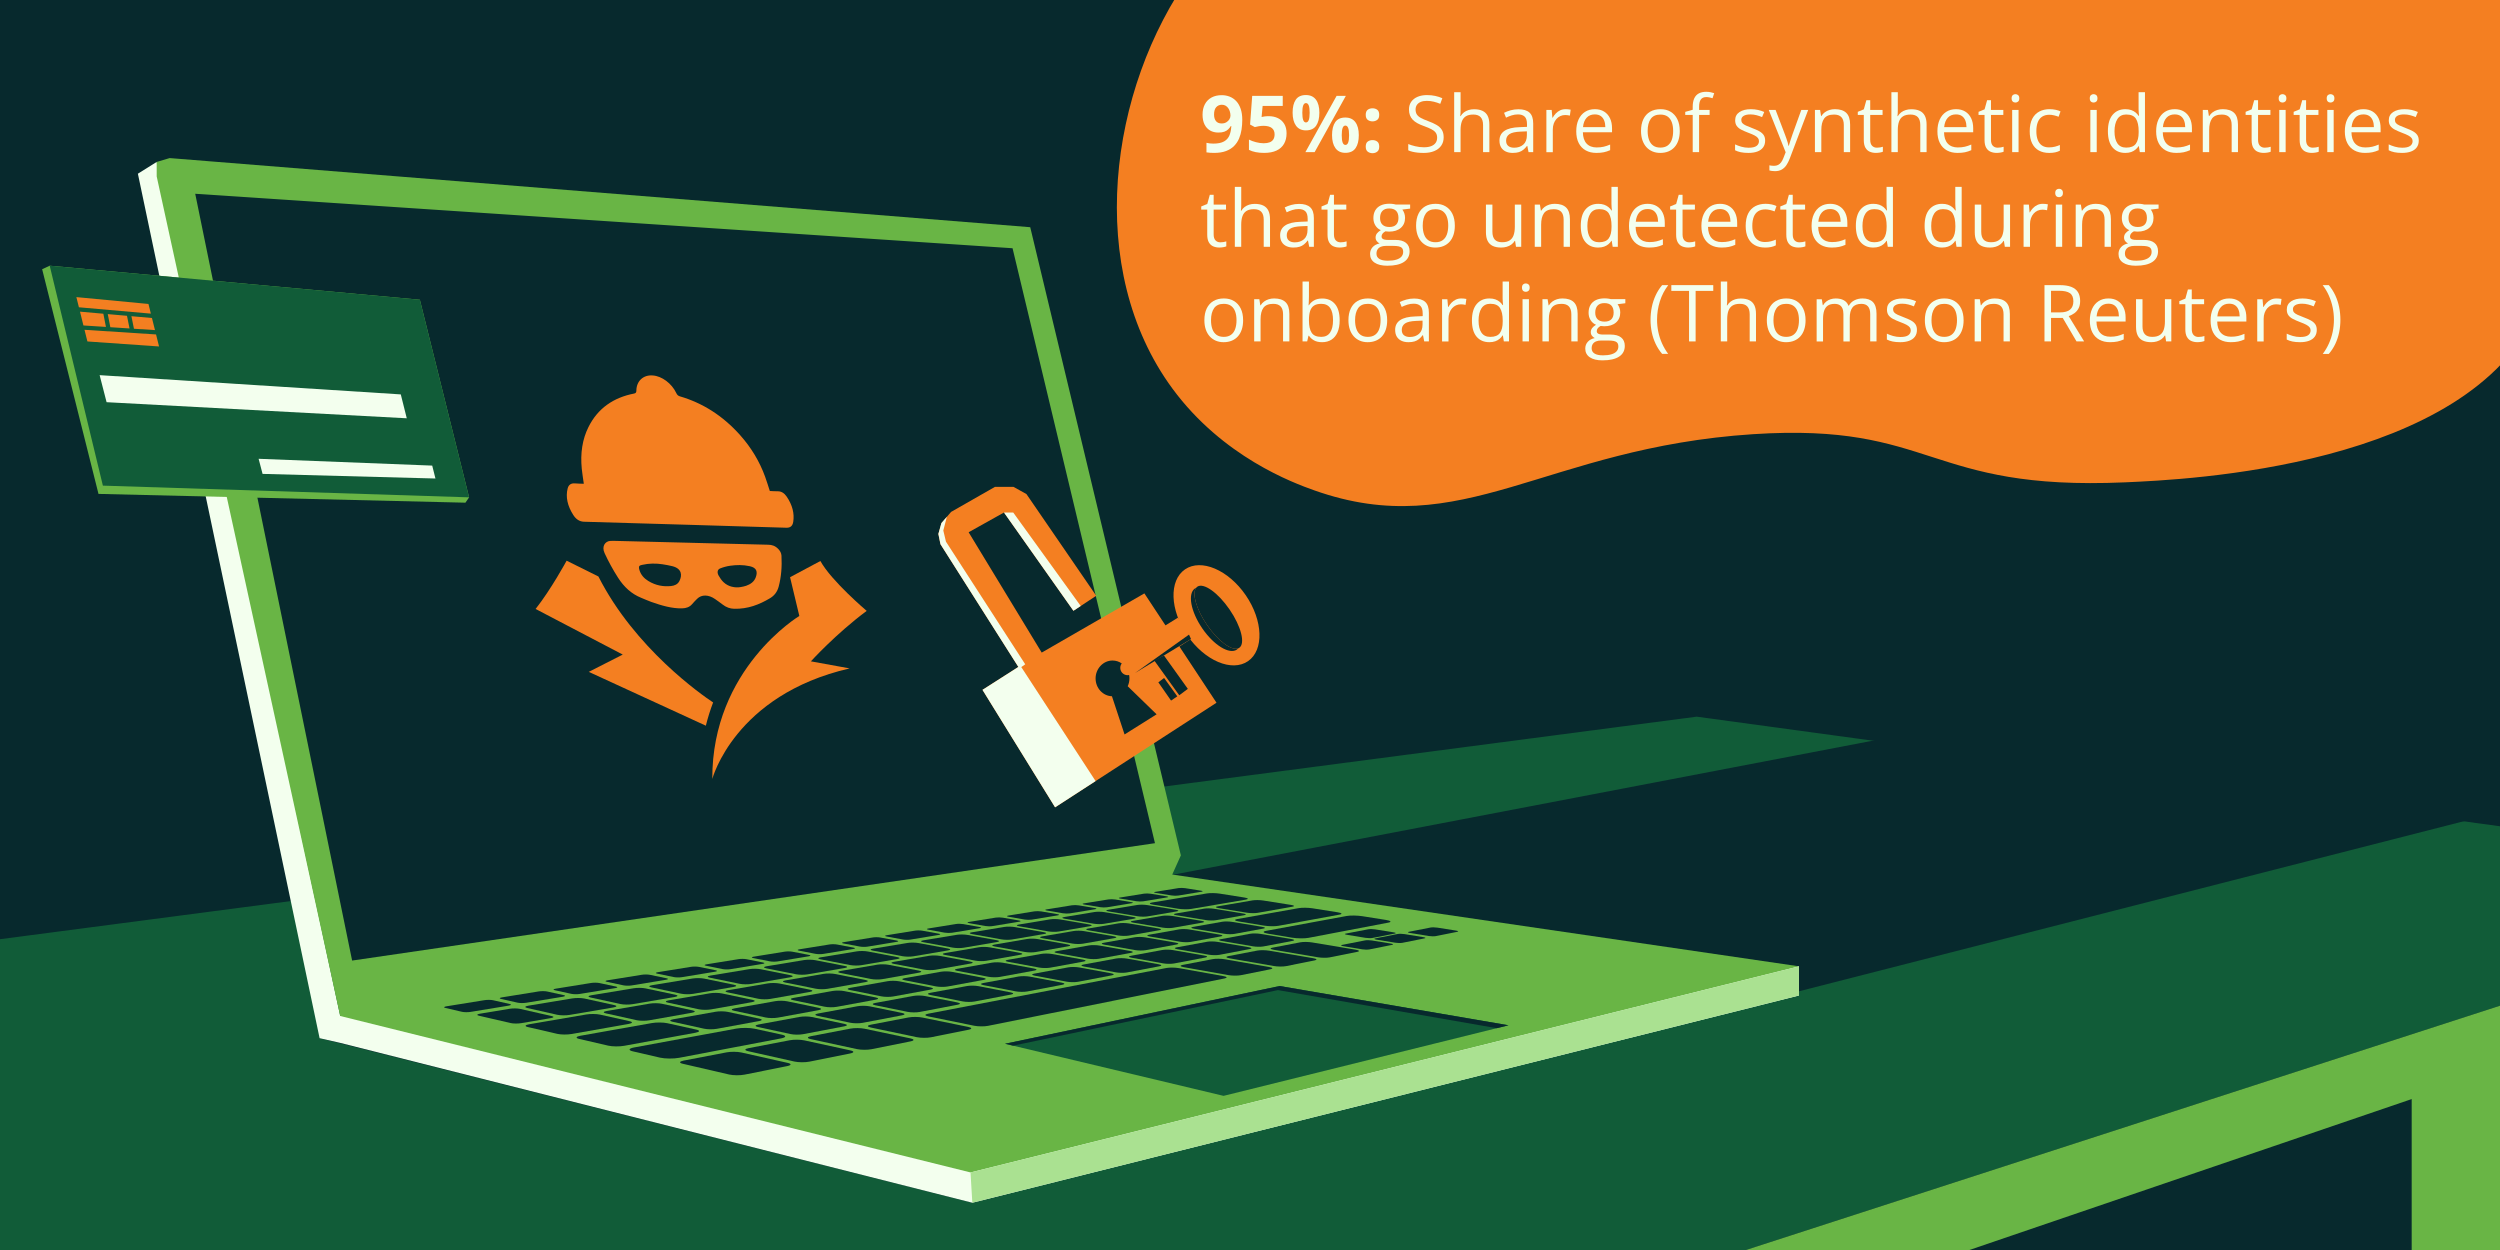 <?xml version="1.0" encoding="UTF-8"?>
<svg xmlns="http://www.w3.org/2000/svg" xmlns:xlink="http://www.w3.org/1999/xlink" id="Illustration" viewBox="0 0 1902 951">
  <defs>
    <style>
      .cls-1 {
        clip-path: url(#clippath);
      }

      .cls-2 {
        fill: none;
      }

      .cls-2, .cls-3, .cls-4, .cls-5, .cls-6, .cls-7, .cls-8 {
        stroke-width: 0px;
      }

      .cls-3 {
        fill: #f3ffee;
      }

      .cls-4 {
        fill: #07292d;
      }

      .cls-5 {
        fill: #115c38;
      }

      .cls-6 {
        fill: #aae191;
      }

      .cls-7 {
        fill: #f47f21;
      }

      .cls-8 {
        fill: #69b545;
      }
    </style>
    <clipPath id="clippath">
      <rect class="cls-2" width="1902" height="951"></rect>
    </clipPath>
  </defs>
  <g class="cls-1">
    <rect class="cls-4" width="1902" height="951"></rect>
    <g>
      <polygon class="cls-5" points="0 714.54 1290.83 545.24 1982.79 639.66 1982.79 738.96 1328.27 951 0 951 0 714.54"></polygon>
      <polygon class="cls-8" points="1328.27 951 1982.79 738.96 1982.79 951 1834.81 951 1834.81 836.17 1498.3 951 1328.27 951"></polygon>
    </g>
    <polygon class="cls-4" points="1879.64 623.46 739.74 915.05 243.15 789.85 1433.82 561.78 1879.64 623.46"></polygon>
    <polygon class="cls-3" points="258.83 772.97 119.21 123.19 104.9 132.16 243.15 789.85 258.83 793.42 739.74 915.05 1368.66 757.37 1368.66 735.18 258.83 772.97"></polygon>
    <polygon class="cls-8" points="1368.66 735.18 738.37 891.99 258.83 772.97 119.21 134.23 119.21 123.19 129.08 120.27 650.12 162.12 783.8 172.86 898.4 650.77 891.84 665.36 1368.66 735.18"></polygon>
    <g>
      <path class="cls-4" d="M386.99,765.09l-28.89,4.75c-2.05.34-5.04.31-6.64-.06l-12.59-2.92c-1.58-.37-1.2-.94.85-1.27l28.89-4.67c2-.32,4.92-.29,6.51.06l12.59,2.84c1.6.36,1.28.93-.72,1.25Z"></path>
      <path class="cls-4" d="M428.24,758.31l-27.92,4.59c-1.98.33-4.91.3-6.51-.06l-12.59-2.83c-1.58-.36-1.25-.91.73-1.23l27.93-4.51c1.93-.31,4.8-.28,6.38.06l12.59,2.76c1.6.35,1.33.9-.6,1.22Z"></path>
      <path class="cls-4" d="M468.12,751.75l-27,4.44c-1.91.31-4.79.29-6.39-.06l-12.59-2.75c-1.58-.35-1.3-.88.61-1.19l27.01-4.36c1.87-.3,4.69-.27,6.27.06l12.57,2.69c1.6.34,1.38.87-.49,1.18Z"></path>
      <path class="cls-4" d="M506.71,745.41l-26.13,4.3c-1.85.3-4.68.28-6.27-.06l-12.57-2.68c-1.58-.34-1.35-.86.5-1.16l26.14-4.22c1.81-.29,4.58-.26,6.16.07l12.55,2.61c1.59.33,1.42.85-.38,1.14Z"></path>
      <path class="cls-4" d="M544.07,739.27l-25.29,4.16c-1.79.29-4.57.27-6.16-.07l-12.55-2.6c-1.58-.33-1.4-.83.4-1.12l25.32-4.09c1.75-.28,4.47-.25,6.05.07l12.53,2.54c1.59.32,1.46.82-.29,1.11Z"></path>
      <path class="cls-4" d="M580.25,733.32l-24.5,4.03c-1.74.29-4.46.26-6.05-.07l-12.53-2.53c-1.57-.32-1.44-.81.3-1.09l24.53-3.96c1.7-.27,4.37-.24,5.94.07l12.5,2.48c1.59.31,1.5.8-.19,1.08Z"></path>
      <path class="cls-4" d="M615.31,727.55l-23.74,3.9c-1.68.28-4.36.25-5.95-.07l-12.5-2.47c-1.57-.31-1.47-.79.21-1.06l23.78-3.84c1.65-.27,4.27-.24,5.84.07l12.47,2.41c1.58.31,1.54.78-.11,1.05Z"></path>
      <path class="cls-4" d="M649.3,721.97l-23.02,3.78c-1.63.27-4.26.24-5.85-.07l-12.46-2.4c-1.57-.3-1.51-.76.12-1.03l23.06-3.72c1.6-.26,4.18-.23,5.74.07l12.43,2.35c1.58.3,1.57.76-.03,1.02Z"></path>
      <path class="cls-4" d="M682.27,716.55l-22.33,3.67c-1.58.26-4.17.23-5.75-.07l-12.43-2.34c-1.56-.29-1.54-.74.04-1l22.37-3.61c1.55-.25,4.09-.22,5.65.07l12.39,2.29c1.57.29,1.6.74.05.99Z"></path>
      <path class="cls-4" d="M714.26,711.29l-21.67,3.56c-1.53.25-4.08.22-5.65-.07l-12.39-2.28c-1.56-.29-1.57-.72-.03-.97l21.71-3.51c1.5-.24,4-.21,5.56.07l12.35,2.23c1.57.28,1.62.72.12.96Z"></path>
      <path class="cls-4" d="M745.32,706.18l-21.04,3.46c-1.49.24-3.99.21-5.56-.07l-12.34-2.23c-1.55-.28-1.6-.71-.1-.95l21.09-3.41c1.46-.24,3.92-.2,5.47.07l12.3,2.18c1.56.28,1.65.7.19.94Z"></path>
      <path class="cls-4" d="M775.49,701.22l-20.44,3.36c-1.45.24-3.91.21-5.47-.07l-12.3-2.17c-1.55-.27-1.62-.69-.17-.92l20.49-3.31c1.42-.23,3.84-.2,5.38.07l12.25,2.13c1.56.27,1.67.68.26.91Z"></path>
      <path class="cls-4" d="M804.81,696.4l-19.86,3.26c-1.41.23-3.83.2-5.38-.07l-12.25-2.12c-1.54-.27-1.64-.67-.24-.9l19.91-3.22c1.38-.22,3.76-.19,5.3.07l12.2,2.08c1.55.26,1.69.66.32.89Z"></path>
      <path class="cls-4" d="M833.3,691.72l-19.31,3.17c-1.37.22-3.75.19-5.3-.07l-12.2-2.07c-1.53-.26-1.67-.65-.3-.88l19.36-3.13c1.34-.22,3.69-.19,5.22.07l12.15,2.03c1.54.26,1.71.65.37.87Z"></path>
      <path class="cls-4" d="M861.01,687.16l-18.78,3.09c-1.33.22-3.68.19-5.22-.07l-12.14-2.02c-1.53-.25-1.68-.64-.35-.85l18.83-3.04c1.31-.21,3.62-.18,5.14.07l12.1,1.98c1.54.25,1.73.63.43.85Z"></path>
      <path class="cls-4" d="M887.97,682.73l-18.27,3c-1.29.21-3.61.18-5.14-.07l-12.09-1.98c-1.52-.25-1.7-.62-.41-.83l18.32-2.96c1.27-.21,3.55-.17,5.06.07l12.04,1.94c1.53.25,1.74.62.48.83Z"></path>
      <path class="cls-4" d="M914.2,678.42l-17.78,2.92c-1.26.21-3.54.18-5.07-.07l-12.03-1.93c-1.51-.24-1.72-.61-.46-.81l17.83-2.88c1.24-.2,3.48-.17,4.99.07l11.98,1.9c1.52.24,1.76.6.53.81Z"></path>
      <path class="cls-4" d="M419,774.59l-22.45,3.83c-2.45.42-6.07.39-8.04-.07l-24.2-5.6c-1.93-.45-1.5-1.14.95-1.55l22.46-3.72c2.4-.4,5.94-.36,7.87.07l24.19,5.48c1.97.45,1.63,1.15-.77,1.56Z"></path>
      <path class="cls-4" d="M466.63,766.47l-33.22,5.66c-2.85.49-7.12.45-9.48-.09l-22.78-5.14c-2.32-.52-1.87-1.34.98-1.81l33.25-5.5c2.77-.46,6.92-.42,9.23.09l22.75,4.99c2.36.52,2.04,1.33-.73,1.8Z"></path>
      <path class="cls-4" d="M513.24,758.52l-31.92,5.44c-2.74.47-6.91.43-9.27-.09l-22.75-4.97c-2.31-.51-1.96-1.29.78-1.74l31.96-5.29c2.66-.44,6.72-.4,9.03.09l22.71,4.82c2.36.5,2.12,1.28-.54,1.73Z"></path>
      <path class="cls-4" d="M558.05,750.88l-30.7,5.23c-2.63.45-6.72.41-9.07-.09l-22.71-4.81c-2.31-.49-2.04-1.25.6-1.68l30.75-5.09c2.56-.42,6.54-.38,8.84.09l22.66,4.67c2.35.48,2.19,1.24-.37,1.67Z"></path>
      <path class="cls-4" d="M601.17,743.53l-29.55,5.04c-2.53.43-6.53.39-8.88-.09l-22.65-4.65c-2.3-.47-2.11-1.2.43-1.62l29.61-4.9c2.47-.41,6.36-.37,8.66.09l22.59,4.52c2.34.47,2.25,1.19-.21,1.61Z"></path>
      <path class="cls-4" d="M642.7,736.45l-28.45,4.85c-2.44.42-6.35.37-8.7-.09l-22.59-4.51c-2.3-.46-2.17-1.16.27-1.57l28.53-4.72c2.38-.39,6.19-.35,8.48.1l22.52,4.38c2.33.45,2.31,1.16-.06,1.56Z"></path>
      <path class="cls-4" d="M682.72,729.63l-27.42,4.68c-2.35.4-6.19.36-8.52-.09l-22.51-4.37c-2.29-.44-2.23-1.13.12-1.52l27.51-4.55c2.29-.38,6.03-.34,8.31.1l22.43,4.25c2.32.44,2.36,1.12.08,1.51Z"></path>
      <path class="cls-4" d="M721.31,723.05l-26.45,4.51c-2.26.39-6.02.34-8.35-.1l-22.42-4.23c-2.28-.43-2.28-1.09-.01-1.47l26.54-4.39c2.21-.37,5.88-.32,8.15.1l22.34,4.12c2.31.43,2.41,1.08.21,1.46Z"></path>
      <path class="cls-4" d="M758.54,716.7l-25.52,4.35c-2.18.37-5.87.33-8.18-.1l-22.33-4.11c-2.27-.42-2.33-1.06-.14-1.42l25.62-4.24c2.14-.35,5.73-.31,8,.1l22.24,4c2.3.41,2.45,1.05.32,1.41Z"></path>
      <path class="cls-4" d="M794.5,710.57l-24.64,4.2c-2.11.36-5.72.32-8.03-.1l-22.23-3.99c-2.26-.41-2.38-1.03-.26-1.38l24.75-4.09c2.06-.34,5.59-.3,7.84.1l22.13,3.89c2.29.4,2.49,1.02.44,1.37Z"></path>
      <path class="cls-4" d="M829.23,704.65l-23.81,4.06c-2.04.35-5.58.3-7.88-.1l-22.12-3.88c-2.25-.39-2.42-.99-.37-1.33l23.92-3.96c2-.33,5.46-.29,7.7.1l22.02,3.78c2.28.39,2.53.99.54,1.33Z"></path>
      <path class="cls-4" d="M862.81,698.93l-23.02,3.92c-1.97.34-5.45.29-7.73-.1l-22-3.77c-2.24-.38-2.45-.97-.47-1.29l23.13-3.83c1.93-.32,5.33-.27,7.56.1l21.9,3.67c2.27.38,2.56.96.64,1.29Z"></path>
      <path class="cls-4" d="M895.29,693.39l-22.27,3.8c-1.9.32-5.32.28-7.59-.1l-21.89-3.66c-2.23-.37-2.48-.94-.57-1.25l22.38-3.7c1.87-.31,5.21-.26,7.43.1l21.78,3.57c2.25.37,2.58.93.73,1.25Z"></path>
      <path class="cls-4" d="M947.84,684.43l-41.53,7.08c-2.48.42-6.99.36-10.01-.13l-18.97-3.11c-2.98-.49-3.38-1.23-.89-1.64l41.76-6.91c2.38-.39,6.73-.33,9.69.14l18.79,2.97c3,.47,3.52,1.19,1.16,1.6Z"></path>
      <path class="cls-4" d="M526.39,770.51l-32.53,5.75c-2.79.49-7.07.45-9.5-.09l-23.42-5.2c-2.38-.53-2.04-1.35.76-1.83l32.57-5.58c2.71-.46,6.87-.42,9.24.09l23.38,5.04c2.42.52,2.2,1.34-.51,1.82Z"></path>
      <path class="cls-4" d="M572.14,762.43l-31.25,5.52c-2.68.47-6.86.43-9.29-.09l-23.37-5.03c-2.38-.51-2.12-1.31.57-1.77l31.31-5.36c2.61-.45,6.67-.41,9.04.09l23.31,4.88c2.42.51,2.27,1.3-.33,1.75Z"></path>
      <path class="cls-4" d="M616.12,754.66l-30.04,5.31c-2.58.45-6.67.41-9.08-.09l-23.31-4.86c-2.37-.49-2.19-1.26.39-1.7l30.11-5.16c2.51-.43,6.49-.39,8.85.09l23.24,4.72c2.41.49,2.34,1.25-.16,1.69Z"></path>
      <path class="cls-4" d="M658.43,747.19l-28.9,5.11c-2.48.44-6.48.4-8.89-.09l-23.23-4.7c-2.36-.48-2.26-1.22.22-1.64l28.98-4.96c2.41-.41,6.31-.37,8.67.09l23.15,4.57c2.4.47,2.4,1.21,0,1.63Z"></path>
      <path class="cls-4" d="M699.17,740l-27.83,4.92c-2.38.42-6.3.38-8.7-.09l-23.14-4.55c-2.36-.46-2.32-1.18.07-1.59l27.92-4.78c2.33-.4,6.14-.36,8.49.09l23.06,4.42c2.39.46,2.45,1.17.14,1.58Z"></path>
      <path class="cls-4" d="M738.41,733.06l-26.81,4.74c-2.3.41-6.14.36-8.53-.09l-23.05-4.41c-2.35-.45-2.37-1.14-.07-1.53l26.91-4.61c2.24-.38,5.98-.34,8.32.1l22.96,4.29c2.38.44,2.5,1.13.27,1.53Z"></path>
      <path class="cls-4" d="M776.25,726.38l-25.85,4.57c-2.21.39-5.98.35-8.35-.09l-22.95-4.28c-2.34-.44-2.42-1.1-.2-1.48l25.96-4.45c2.16-.37,5.83-.33,8.16.1l22.85,4.16c2.37.43,2.55,1.1.39,1.48Z"></path>
      <path class="cls-4" d="M812.75,719.93l-24.94,4.41c-2.14.38-5.82.33-8.19-.1l-22.83-4.15c-2.32-.42-2.47-1.07-.32-1.44l25.06-4.29c2.09-.36,5.69-.31,8,.1l22.73,4.04c2.35.42,2.59,1.06.51,1.43Z"></path>
      <path class="cls-4" d="M847.98,713.71l-24.08,4.25c-2.06.36-5.68.32-8.03-.1l-22.72-4.03c-2.31-.41-2.51-1.04-.43-1.39l24.2-4.14c2.02-.35,5.55-.3,7.85.1l22.61,3.92c2.34.41,2.62,1.03.61,1.38Z"></path>
      <path class="cls-4" d="M882.02,707.7l-23.26,4.11c-1.99.35-5.54.31-7.88-.1l-22.59-3.91c-2.3-.4-2.54-1-.54-1.35l23.38-4c1.95-.33,5.41-.29,7.7.1l22.48,3.81c2.33.39,2.65,1,.71,1.34Z"></path>
      <path class="cls-4" d="M914.91,701.89l-22.49,3.97c-1.92.34-5.41.3-7.73-.1l-22.46-3.8c-2.29-.39-2.57-.97-.64-1.31l22.61-3.87c1.89-.32,5.29-.28,7.56.1l22.35,3.71c2.31.38,2.68.97.8,1.3Z"></path>
      <path class="cls-4" d="M946.71,696.27l-21.75,3.84c-1.86.33-5.28.28-7.59-.1l-22.33-3.7c-2.28-.38-2.6-.95-.73-1.27l21.87-3.75c1.83-.31,5.17-.27,7.43.1l22.21,3.61c2.3.37,2.7.94.89,1.26Z"></path>
      <path class="cls-4" d="M577.41,776.84l-32.12,5.89c-2.76.51-7.06.47-9.57-.08l-24.11-5.31c-2.45-.54-2.19-1.38.57-1.87l32.18-5.72c2.68-.48,6.86-.44,9.31.09l24.05,5.15c2.49.53,2.36,1.37-.32,1.86Z"></path>
      <path class="cls-4" d="M622.69,768.54l-30.84,5.66c-2.64.49-6.86.45-9.35-.09l-24.04-5.13c-2.44-.52-2.27-1.33.38-1.8l30.92-5.49c2.57-.46,6.67-.42,9.1.09l23.97,4.97c2.49.52,2.43,1.32-.14,1.79Z"></path>
      <path class="cls-4" d="M666.19,760.56l-29.64,5.44c-2.54.47-6.66.43-9.14-.09l-23.96-4.96c-2.44-.5-2.34-1.29.21-1.74l29.72-5.28c2.48-.44,6.48-.4,8.91.09l23.87,4.81c2.48.5,2.49,1.28.02,1.73Z"></path>
      <path class="cls-4" d="M708.03,752.89l-28.5,5.23c-2.44.45-6.47.41-8.95-.09l-23.86-4.79c-2.43-.49-2.4-1.24.05-1.68l28.6-5.08c2.38-.42,6.3-.38,8.72.09l23.77,4.65c2.46.48,2.55,1.23.17,1.67Z"></path>
      <path class="cls-4" d="M748.29,745.51l-27.43,5.03c-2.35.43-6.3.39-8.76-.09l-23.76-4.64c-2.42-.47-2.46-1.2-.1-1.62l27.54-4.89c2.29-.41,6.13-.37,8.54.09l23.66,4.51c2.45.47,2.6,1.19.31,1.61Z"></path>
      <path class="cls-4" d="M787.06,738.39l-26.42,4.85c-2.26.42-6.13.37-8.58-.09l-23.65-4.49c-2.41-.46-2.51-1.16-.24-1.57l26.53-4.71c2.21-.39,5.97-.35,8.37.09l23.54,4.37c2.44.45,2.64,1.15.44,1.56Z"></path>
      <path class="cls-4" d="M824.43,731.54l-25.46,4.67c-2.18.4-5.97.36-8.4-.09l-23.53-4.35c-2.39-.44-2.56-1.12-.36-1.51l25.58-4.55c2.13-.38,5.82-.34,8.2.1l23.41,4.24c2.43.44,2.68,1.12.56,1.51Z"></path>
      <path class="cls-4" d="M860.46,724.94l-24.56,4.5c-2.1.39-5.81.34-8.24-.09l-23.4-4.22c-2.38-.43-2.6-1.09-.48-1.46l24.68-4.39c2.06-.37,5.68-.32,8.05.1l23.28,4.11c2.41.43,2.72,1.08.67,1.46Z"></path>
      <path class="cls-4" d="M895.22,718.56l-23.7,4.35c-2.03.37-5.67.33-8.08-.1l-23.27-4.1c-2.37-.42-2.63-1.06-.59-1.42l23.83-4.23c1.99-.35,5.54-.31,7.89.1l23.14,3.99c2.4.41,2.75,1.05.77,1.41Z"></path>
      <path class="cls-4" d="M928.79,712.4l-22.88,4.2c-1.96.36-5.53.32-7.92-.1l-23.13-3.98c-2.36-.41-2.67-1.02-.7-1.37l23.02-4.09c1.92-.34,5.4-.3,7.74.1l23,3.88c2.38.4,2.77,1.02.87,1.37Z"></path>
      <path class="cls-4" d="M961.23,706.45l-22.11,4.06c-1.89.35-5.39.3-7.77-.1l-22.98-3.86c-2.34-.39-2.69-.99-.79-1.33l22.25-3.95c1.86-.33,5.27-.29,7.6.1l22.85,3.77c2.37.39,2.8.99.95,1.32Z"></path>
      <path class="cls-4" d="M1019.14,695.83l-46.53,8.53c-2.6.48-7.49.41-10.85-.14l-19.23-3.16c-3.31-.54-3.87-1.37-1.26-1.84l46.84-8.32c2.48-.44,7.18-.38,10.46.14l19,3.01c3.32.53,4.03,1.33,1.57,1.78Z"></path>
      <path class="cls-4" d="M642.35,780.83l-31.32,5.97c-2.69.51-7,.48-9.57-.08l-24.8-5.37c-2.52-.55-2.37-1.4.32-1.9l31.4-5.79c2.61-.48,6.8-.44,9.31.09l24.71,5.2c2.56.54,2.54,1.39-.07,1.88Z"></path>
      <path class="cls-4" d="M686.31,772.45l-30.07,5.73c-2.58.49-6.79.45-9.36-.08l-24.7-5.18c-2.51-.53-2.44-1.35.14-1.83l30.17-5.57c2.51-.46,6.61-.42,9.11.09l24.61,5.03c2.55.52,2.6,1.34.1,1.81Z"></path>
      <path class="cls-4" d="M728.54,764.4l-28.9,5.51c-2.48.47-6.6.43-9.15-.09l-24.6-5.01c-2.5-.51-2.51-1.3-.02-1.76l29.01-5.35c2.42-.45,6.42-.41,8.92.09l24.5,4.86c2.54.5,2.66,1.29.25,1.75Z"></path>
      <path class="cls-4" d="M769.15,756.66l-27.79,5.3c-2.38.45-6.42.41-8.95-.09l-24.48-4.84c-2.49-.49-2.56-1.26-.17-1.7l27.91-5.15c2.32-.43,6.25-.39,8.73.09l24.37,4.7c2.53.49,2.71,1.25.39,1.69Z"></path>
      <path class="cls-4" d="M808.23,749.21l-26.75,5.1c-2.29.44-6.24.4-8.77-.09l-24.36-4.69c-2.48-.48-2.62-1.22-.31-1.64l26.87-4.96c2.24-.41,6.08-.37,8.55.09l24.24,4.56c2.51.47,2.75,1.21.52,1.63Z"></path>
      <path class="cls-4" d="M845.87,742.04l-25.76,4.91c-2.21.42-6.07.38-8.59-.09l-24.23-4.54c-2.47-.46-2.66-1.18-.44-1.58l25.89-4.78c2.16-.4,5.92-.36,8.38.09l24.1,4.41c2.5.46,2.79,1.17.65,1.58Z"></path>
      <path class="cls-4" d="M882.14,735.12l-24.83,4.73c-2.13.41-5.92.36-8.41-.09l-24.09-4.4c-2.45-.45-2.7-1.14-.56-1.53l24.97-4.61c2.08-.38,5.77-.34,8.21.09l23.96,4.28c2.48.44,2.83,1.13.76,1.52Z"></path>
      <path class="cls-4" d="M917.12,728.46l-23.95,4.56c-2.05.39-5.76.35-8.25-.09l-23.94-4.27c-2.44-.43-2.74-1.1-.68-1.48l24.09-4.44c2.01-.37,5.63-.33,8.05.1l23.81,4.15c2.47.43,2.86,1.09.86,1.47Z"></path>
      <path class="cls-4" d="M950.88,722.02l-23.11,4.41c-1.98.38-5.62.33-8.09-.09l-23.79-4.14c-2.42-.42-2.77-1.07-.78-1.43l23.26-4.29c1.94-.36,5.49-.31,7.9.1l23.66,4.03c2.45.42,2.88,1.06.96,1.43Z"></path>
      <path class="cls-4" d="M983.47,715.81l-22.32,4.25c-1.91.36-5.48.32-7.93-.1l-23.64-4.02c-2.41-.41-2.8-1.03-.88-1.39l22.47-4.15c1.87-.35,5.36-.3,7.75.1l23.5,3.92c2.43.41,2.91,1.03,1.05,1.38Z"></path>
      <path class="cls-4" d="M478.19,779.03l-43.28,7.64c-3.26.58-8.14.53-10.85-.09l-22.49-5.21c-2.65-.61-2.14-1.57,1.12-2.13l43.32-7.42c3.14-.54,7.86-.49,10.5.1l22.45,5c2.7.6,2.35,1.55-.78,2.1Z"></path>
      <path class="cls-4" d="M529.07,785.71l-54.14,9.93c-3.6.66-9.09.62-12.17-.1l-22.1-5.12c-3.03-.7-2.54-1.8,1.07-2.44l54.21-9.63c3.43-.61,8.7-.56,11.72.1l22.04,4.87c3.08.68,2.8,1.75-.63,2.38Z"></path>
      <path class="cls-4" d="M594.32,789.99l-77.56,14.78c-4.25.81-10.83.76-14.6-.11l-20.69-4.79c-3.7-.86-3.22-2.2,1.04-2.98l77.71-14.34c3.97-.73,10.21-.68,13.89.12l20.58,4.47c3.74.81,3.59,2.1-.37,2.85Z"></path>
      <path class="cls-4" d="M983.31,689.81l-26.51,4.68c-1.99.35-5.71.3-8.26-.11l-21.3-3.45c-2.51-.41-2.91-1.02-.9-1.36l26.67-4.57c1.95-.33,5.57-.28,8.06.11l21.16,3.35c2.53.4,3.02,1.01,1.09,1.35Z"></path>
      <path class="cls-4" d="M1056.27,701.93l-60.83,11.6c-2.96.56-8.6.5-12.51-.15l-18.14-3.02c-3.85-.64-4.55-1.62-1.56-2.17l61.28-11.31c2.78-.51,8.15-.44,11.94.16l17.85,2.83c3.84.61,4.74,1.54,1.98,2.06Z"></path>
      <path class="cls-4" d="M598.95,811.07l-32.51,6.51c-3.33.67-8.59.63-11.67-.08l-35.3-8.18c-2.99-.69-2.69-1.78.66-2.43l32.61-6.25c3.24-.62,8.32-.58,11.3.09l35.2,7.91c3.07.69,2.94,1.78-.29,2.43Z"></path>
      <path class="cls-4" d="M646.89,801.47l-31.13,6.24c-3.19.64-8.32.6-11.39-.09l-35.19-7.88c-2.98-.67-2.79-1.72.42-2.33l31.24-5.99c3.11-.6,8.07-.55,11.04.09l35.06,7.62c3.05.66,3.03,1.71-.06,2.33Z"></path>
      <path class="cls-4" d="M692.82,792.26l-29.83,5.98c-3.06.61-8.07.57-11.12-.09l-35.05-7.59c-2.97-.64-2.88-1.65.19-2.24l29.96-5.75c2.98-.57,7.83-.53,10.79.09l34.91,7.35c3.04.64,3.11,1.65.15,2.24Z"></path>
      <path class="cls-4" d="M736.88,783.43l-28.61,5.73c-2.93.59-7.83.55-10.86-.09l-34.89-7.33c-2.96-.62-2.96-1.59,0-2.16l28.76-5.52c2.86-.55,7.6-.51,10.55.1l34.74,7.1c3.02.62,3.18,1.59.33,2.16Z"></path>
      <path class="cls-4" d="M966.59,737.4l-22.68,4.55c-2.32.46-6.62.42-9.55-.1l-33.7-6.01c-2.86-.51-3.28-1.29-.94-1.74l22.88-4.39c2.28-.44,6.46-.39,9.31.11l33.49,5.84c2.91.51,3.45,1.29,1.19,1.75Z"></path>
      <path class="cls-4" d="M1000.24,730.66l-21.87,4.38c-2.24.45-6.45.4-9.36-.11l-33.47-5.82c-2.84-.49-3.31-1.25-1.05-1.69l22.07-4.23c2.2-.42,6.3-.37,9.13.11l33.26,5.67c2.89.49,3.48,1.25,1.3,1.69Z"></path>
      <path class="cls-4" d="M1032.7,724.15l-21.1,4.23c-2.16.43-6.29.38-9.18-.11l-33.23-5.65c-2.82-.48-3.34-1.21-1.16-1.63l21.31-4.09c2.12-.41,6.15-.36,8.95.11l33.02,5.5c2.87.48,3.5,1.21,1.4,1.64Z"></path>
      <path class="cls-4" d="M931.75,744.38l-180.11,36.09c-2.78.56-7.51.52-10.5-.09l-34.85-7.1c-2.91-.59-2.99-1.52-.2-2.05l181.36-34.79c2.34-.45,6.55-.4,9.38.1l33.84,6.05c2.9.52,3.38,1.32,1.06,1.79Z"></path>
      <path class="cls-4" d="M1061.17,710.27l-16.91,3.31c-1.24.24-3.67.21-5.38-.07l-14.13-2.31c-1.7-.28-2.06-.7-.81-.94l16.99-3.26c1.23-.24,3.61-.2,5.3.07l14.06,2.26c1.71.27,2.11.69.89.93Z"></path>
      <path class="cls-4" d="M1083.77,713.92l-16.81,3.37c-1.24.25-3.68.22-5.42-.07l-14.33-2.34c-1.72-.28-2.11-.71-.87-.96l16.9-3.32c1.22-.24,3.61-.21,5.33.07l14.26,2.3c1.73.28,2.16.71.94.95Z"></path>
      <path class="cls-4" d="M1059.12,718.86l-17.29,3.46c-1.27.26-3.75.23-5.5-.07l-14.42-2.4c-1.73-.29-2.1-.73-.82-.98l17.37-3.41c1.25-.25,3.69-.22,5.41.07l14.34,2.35c1.74.29,2.15.72.9.97Z"></path>
      <path class="cls-4" d="M1108.7,708.92l-16.34,3.27c-1.2.24-3.6.21-5.33-.07l-14.24-2.29c-1.71-.27-2.12-.69-.91-.93l16.42-3.22c1.18-.23,3.54-.2,5.25.07l14.17,2.24c1.72.27,2.16.69.99.92Z"></path>
    </g>
    <polygon class="cls-4" points="148.52 147.42 770.35 188.86 878.7 641.5 267.89 730.8 148.52 147.42"></polygon>
    <g>
      <polygon class="cls-5" points="764.63 794.09 930.88 833.73 1147.65 780.03 973.52 750.16 764.63 794.09"></polygon>
      <polygon class="cls-4" points="770.75 795.55 972.25 753.26 1138.71 782.25 1147.65 780.03 973.52 750.16 764.63 794.09 770.75 795.55"></polygon>
    </g>
    <g>
      <polygon class="cls-7" points="925.51 534.64 833.53 594.24 802.71 614.21 747.47 524.84 774.77 507.4 715.5 414.02 713.91 406.22 716.23 397.94 720.37 393.18 723.61 389.45 756.93 370.42 771.1 370.42 780.91 375.88 834.02 453.26 816.66 464.68 763.83 389.92 736.94 404.94 792.53 496.49 870.65 451.45 886.69 475.78 896.28 469.86 906.11 486.16 897.29 491.86 925.51 534.64"></polygon>
      <path class="cls-7" d="M947.76,452.84c-13.24-19.29-33.93-28.09-46.22-19.65-12.29,8.43-11.52,30.89,1.72,50.19,13.23,19.28,33.93,28.09,46.21,19.65,12.29-8.44,11.52-30.9-1.71-50.19ZM942.85,492.85c-.22.15-.46.29-.73.39-5.07,2.11-15.42-5.53-23.81-17.75-8.19-11.93-11.63-24.05-8.26-28.31.25-.32.54-.6.88-.83,4.74-3.24,15.72,4.52,24.53,17.36,8.81,12.84,12.13,25.9,7.38,29.14Z"></path>
      <path class="cls-4" d="M942.12,493.24c-.32.37-.68.69-1.08.96-5.74,3.94-17.54-3.27-26.35-16.12-8.81-12.84-11.3-26.45-5.57-30.39.29-.2.61-.38.93-.51-3.37,4.26.07,16.38,8.26,28.31,8.39,12.22,18.74,19.86,23.81,17.75Z"></path>
      <polygon class="cls-3" points="833.53 594.24 802.71 614.21 747.47 524.84 774.77 507.4 715.5 414.02 713.91 406.22 716.23 397.94 720.37 393.18 717.67 403.61 719.68 412.09 779.99 505.39 777 507.52 833.53 594.24"></polygon>
      <polygon class="cls-3" points="763.83 389.92 770.86 389.92 822.2 461.03 816.66 464.68 763.83 389.92"></polygon>
      <polygon class="cls-4" points="906.11 486.16 904.6 482.8 863.47 512.07 906.11 486.16"></polygon>
      <path class="cls-4" d="M879.96,543.44l-24.4,15.33-9.6-29.06c-6.91-.24-12.44-6.22-12.44-13.58s5.76-13.6,12.88-13.6c2.6,0,5.02.81,7.04,2.22-.73.93-1.14,2.09-1.14,3.36,0,3.08,2.5,5.58,5.58,5.58.4,0,.78-.04,1.16-.13.15.83.23,1.69.23,2.57,0,2.14-.47,4.15-1.31,5.96l21.98,21.36Z"></path>
      <polygon class="cls-4" points="878.17 502.53 897.18 528.97 903.7 524.08 885.52 498.67 878.17 502.53"></polygon>
      <polygon class="cls-4" points="885.64 515.8 895.69 529.79 890.94 533.01 881.27 519.12 885.64 515.8"></polygon>
    </g>
    <polygon class="cls-6" points="738.37 891.99 739.74 915.05 1368.66 757.37 1368.66 735.18 738.37 891.99"></polygon>
    <g>
      <polygon class="cls-8" points="32.06 204.82 37.81 202.15 319.43 228.04 356.89 378.38 354.11 382.44 74.93 375.76 32.06 204.82"></polygon>
      <polygon class="cls-5" points="37.81 202.15 78.27 369.47 356.89 378.38 319.43 228.04 37.81 202.15"></polygon>
      <polygon class="cls-3" points="75.8 285.42 304.92 300.06 309.47 318.23 81.09 305.99 75.8 285.42"></polygon>
      <polygon class="cls-3" points="196.75 349.05 328.83 354.23 331.29 364.05 199.76 360.54 196.75 349.05"></polygon>
      <g>
        <polygon class="cls-7" points="83.94 248.94 98.55 249.89 96.61 240.26 81.99 238.97 83.94 248.94"></polygon>
        <polygon class="cls-7" points="114.78 238.61 112.95 231.25 58.1 226.04 60.03 233.78 114.78 238.61"></polygon>
        <polygon class="cls-7" points="101.91 250.11 117.9 251.14 115.61 241.94 99.98 240.56 101.91 250.11"></polygon>
        <polygon class="cls-7" points="78.63 238.68 60.86 237.11 63.47 247.61 80.59 248.72 78.63 238.68"></polygon>
        <polygon class="cls-7" points="118.73 254.45 64.29 250.92 66.5 259.78 121 263.59 118.73 254.45"></polygon>
      </g>
    </g>
    <path class="cls-7" d="M1920.1-44.26c19.33,23.28,20.35,63.02,22.39,142.5,1.76,68.52,2.69,104.7-12.21,138.43-52.51,118.81-266.66,128.23-313.51,130.29-151.65,6.67-144.76-45.61-282.97-36.64-158.88,10.31-220.83,82.81-333.86,42.75-16.26-5.76-69.67-25.47-107.9-77.36-66.95-90.87-48.66-227.9,14.25-315.54,70.92-98.8,186.18-117.61,205.52-120.45,165.25-24.31,204.16,104.92,401.13,126.56,207.23,22.77,349.57-99.9,407.15-30.54Z"></path>
    <g>
      <path class="cls-3" d="M945.12,91.2c0,2.46-.18,4.9-.54,7.32-.36,2.42-.99,4.7-1.89,6.84s-2.16,4.03-3.78,5.68c-1.62,1.65-3.68,2.94-6.18,3.88s-5.53,1.41-9.08,1.41c-.84,0-1.83-.03-2.96-.1-1.13-.07-2.07-.17-2.81-.31v-7.27c.78.2,1.61.35,2.49.45.88.11,1.77.16,2.67.16,3.57,0,6.33-.57,8.28-1.7,1.94-1.13,3.31-2.71,4.1-4.72.79-2.01,1.25-4.34,1.36-6.97h-.35c-.57.94-1.24,1.78-2.01,2.53-.77.75-1.75,1.35-2.94,1.79s-2.71.66-4.54.66c-2.44,0-4.57-.53-6.37-1.6-1.81-1.06-3.2-2.61-4.19-4.63s-1.48-4.47-1.48-7.34c0-3.11.59-5.77,1.77-7.98,1.18-2.22,2.87-3.92,5.05-5.11,2.19-1.19,4.77-1.79,7.73-1.79,2.19,0,4.23.38,6.12,1.13,1.89.75,3.56,1.9,5,3.44,1.44,1.54,2.55,3.5,3.35,5.86.8,2.36,1.2,5.15,1.2,8.35ZM929.63,79.69c-1.76,0-3.19.61-4.31,1.82-1.11,1.21-1.67,3.11-1.67,5.68,0,2.07.48,3.71,1.44,4.92.96,1.21,2.41,1.82,4.37,1.82,1.35,0,2.52-.3,3.52-.89,1-.6,1.77-1.35,2.33-2.26s.83-1.84.83-2.8-.14-1.98-.41-2.96c-.27-.98-.68-1.86-1.23-2.67-.55-.8-1.23-1.45-2.04-1.93-.81-.49-1.75-.73-2.83-.73Z"></path>
      <path class="cls-3" d="M965.25,88.39c2.62,0,4.95.5,6.99,1.49s3.65,2.46,4.82,4.39,1.76,4.32,1.76,7.15c0,3.09-.64,5.75-1.92,7.98-1.28,2.24-3.18,3.95-5.71,5.14-2.53,1.19-5.68,1.79-9.45,1.79-2.25,0-4.36-.19-6.34-.57s-3.72-.96-5.2-1.74v-7.82c1.48.78,3.27,1.44,5.35,1.98,2.08.54,4.04.81,5.87.81s3.31-.24,4.54-.72c1.23-.48,2.16-1.22,2.8-2.23.63-1.01.95-2.29.95-3.85,0-2.09-.7-3.69-2.11-4.8s-3.56-1.67-6.47-1.67c-1.11,0-2.27.11-3.47.32-1.2.22-2.2.43-3,.64l-3.6-1.93,1.61-21.83h23.23v7.68h-15.29l-.79,8.41c.66-.14,1.39-.27,2.17-.41.78-.14,1.88-.21,3.28-.21Z"></path>
      <path class="cls-3" d="M993.52,72.31c3.36,0,5.91,1.17,7.65,3.52s2.61,5.64,2.61,9.87-.82,7.55-2.46,9.93c-1.64,2.38-4.24,3.57-7.79,3.57-3.3,0-5.81-1.19-7.53-3.57-1.72-2.38-2.58-5.69-2.58-9.93s.81-7.53,2.42-9.87,4.17-3.52,7.69-3.52ZM993.58,78.43c-.96,0-1.66.61-2.11,1.82-.45,1.21-.67,3.05-.67,5.51s.22,4.31.67,5.54,1.15,1.85,2.11,1.85,1.67-.61,2.12-1.83c.46-1.22.69-3.07.69-5.55s-.23-4.3-.69-5.51c-.46-1.21-1.17-1.82-2.12-1.82ZM1023.93,72.92l-23.76,42.83h-7.03l23.76-42.83h7.03ZM1023.52,89.42c3.36,0,5.91,1.17,7.65,3.52s2.61,5.64,2.61,9.87-.82,7.52-2.46,9.9c-1.64,2.38-4.24,3.57-7.79,3.57-3.3,0-5.81-1.19-7.53-3.57-1.72-2.38-2.58-5.68-2.58-9.9s.81-7.53,2.42-9.87,4.17-3.52,7.69-3.52ZM1023.58,95.54c-.96,0-1.66.61-2.11,1.82-.45,1.21-.67,3.05-.67,5.51s.22,4.31.67,5.54,1.15,1.85,2.11,1.85,1.67-.61,2.12-1.83c.46-1.22.69-3.07.69-5.55s-.23-4.3-.69-5.51c-.46-1.21-1.17-1.82-2.12-1.82Z"></path>
      <path class="cls-3" d="M1039.05,87.37c0-1.84.5-3.12,1.51-3.87,1.01-.74,2.22-1.11,3.65-1.11s2.58.37,3.59,1.11c1.01.74,1.51,2.03,1.51,3.87s-.5,3.05-1.51,3.82c-1.01.77-2.2,1.16-3.59,1.16s-2.64-.39-3.65-1.16c-1.01-.77-1.51-2.05-1.51-3.82ZM1039.05,111.57c0-1.84.5-3.12,1.51-3.87,1.01-.74,2.22-1.11,3.65-1.11s2.58.37,3.59,1.11c1.01.74,1.51,2.03,1.51,3.87s-.5,3.03-1.51,3.81-2.2,1.17-3.59,1.17-2.64-.39-3.65-1.17-1.51-2.05-1.51-3.81Z"></path>
      <path class="cls-3" d="M1098.35,104.36c0,2.54-.63,4.7-1.89,6.49s-3.02,3.15-5.29,4.09-4.93,1.41-8,1.41c-1.62,0-3.15-.08-4.6-.23-1.45-.16-2.77-.38-3.98-.67s-2.28-.65-3.19-1.08v-4.78c1.46.61,3.25,1.17,5.36,1.68,2.11.52,4.32.78,6.62.78,2.15,0,3.96-.29,5.45-.86,1.48-.58,2.61-1.41,3.38-2.49s1.16-2.39,1.16-3.91-.32-2.69-.97-3.68c-.64-.99-1.71-1.88-3.21-2.7-1.49-.81-3.53-1.67-6.11-2.59-1.82-.64-3.42-1.35-4.8-2.12-1.39-.77-2.55-1.65-3.49-2.62-.94-.98-1.65-2.11-2.12-3.4s-.72-2.76-.72-4.42c0-2.29.58-4.24,1.74-5.87,1.16-1.63,2.77-2.88,4.83-3.75,2.06-.87,4.43-1.3,7.1-1.3,2.29,0,4.4.22,6.34.64,1.94.43,3.73,1.01,5.35,1.73l-1.55,4.28c-1.54-.64-3.18-1.18-4.91-1.61-1.73-.43-3.51-.64-5.35-.64s-3.38.27-4.64.81c-1.26.54-2.22,1.29-2.89,2.27-.66.98-1,2.14-1,3.49,0,1.5.32,2.75.95,3.75s1.65,1.88,3.05,2.65c1.4.77,3.25,1.58,5.55,2.42,2.52.92,4.66,1.89,6.42,2.92s3.1,2.28,4.01,3.75c.92,1.48,1.38,3.34,1.38,5.61Z"></path>
      <path class="cls-3" d="M1111.21,70.17v13.62c0,.78-.02,1.57-.06,2.36s-.11,1.52-.21,2.18h.32c.66-1.13,1.51-2.08,2.53-2.86,1.03-.77,2.19-1.36,3.5-1.76,1.31-.4,2.7-.6,4.16-.6,2.58,0,4.73.41,6.46,1.23s3.03,2.09,3.9,3.81c.87,1.72,1.3,3.95,1.3,6.68v20.92h-4.8v-20.6c0-2.68-.61-4.68-1.83-6.01-1.22-1.33-3.09-1.99-5.61-1.99-2.38,0-4.28.45-5.7,1.36s-2.43,2.24-3.05,4-.92,3.91-.92,6.45v16.79h-4.86v-45.59h4.86Z"></path>
      <path class="cls-3" d="M1155.15,83.12c3.83,0,6.67.86,8.53,2.58,1.86,1.72,2.78,4.46,2.78,8.23v21.83h-3.54l-.94-4.75h-.23c-.9,1.17-1.84,2.15-2.81,2.94s-2.1,1.39-3.38,1.79-2.85.6-4.7.6c-1.95,0-3.69-.34-5.2-1.03s-2.71-1.72-3.57-3.11c-.87-1.39-1.3-3.14-1.3-5.27,0-3.2,1.27-5.66,3.81-7.38,2.54-1.72,6.41-2.66,11.6-2.81l5.54-.23v-1.96c0-2.77-.6-4.72-1.79-5.83s-2.87-1.67-5.04-1.67c-1.68,0-3.28.24-4.8.73-1.52.49-2.97,1.06-4.34,1.73l-1.49-3.69c1.45-.74,3.11-1.38,4.98-1.9s3.85-.79,5.92-.79ZM1161.66,99.93l-4.89.21c-4,.16-6.83.81-8.47,1.96-1.64,1.15-2.46,2.78-2.46,4.89,0,1.84.56,3.19,1.67,4.07s2.59,1.32,4.42,1.32c2.85,0,5.19-.79,7-2.37s2.72-3.96,2.72-7.12v-2.96Z"></path>
      <path class="cls-3" d="M1191.07,83.06c.64,0,1.32.03,2.02.1.7.07,1.33.16,1.88.28l-.62,4.51c-.53-.14-1.11-.24-1.76-.32-.64-.08-1.25-.12-1.82-.12-1.29,0-2.5.26-3.65.78-1.14.52-2.14,1.26-3,2.23s-1.53,2.13-2.02,3.49c-.49,1.36-.73,2.87-.73,4.53v17.23h-4.89v-32.11h4.04l.53,5.92h.21c.66-1.19,1.46-2.28,2.4-3.27.94-.99,2.03-1.77,3.27-2.36s2.62-.88,4.15-.88Z"></path>
      <path class="cls-3" d="M1213.37,83.06c2.73,0,5.08.61,7.03,1.82,1.95,1.21,3.45,2.91,4.48,5.08,1.04,2.18,1.55,4.72,1.55,7.63v3.02h-22.18c.06,3.77,1,6.64,2.81,8.61,1.82,1.97,4.38,2.96,7.68,2.96,2.03,0,3.83-.19,5.39-.56,1.56-.37,3.18-.92,4.86-1.64v4.28c-1.62.72-3.23,1.25-4.82,1.58s-3.47.5-5.64.5c-3.09,0-5.78-.63-8.07-1.89s-4.08-3.11-5.35-5.55c-1.27-2.44-1.9-5.43-1.9-8.96s.58-6.45,1.74-8.98c1.16-2.53,2.8-4.48,4.92-5.84,2.12-1.37,4.61-2.05,7.49-2.05ZM1213.31,87.04c-2.6,0-4.67.85-6.21,2.55s-2.46,4.07-2.75,7.12h16.99c-.02-1.91-.32-3.6-.89-5.05-.58-1.45-1.45-2.59-2.62-3.4-1.17-.81-2.68-1.22-4.51-1.22Z"></path>
      <path class="cls-3" d="M1277.97,99.64c0,2.64-.34,4.99-1.03,7.06-.68,2.07-1.67,3.82-2.96,5.24-1.29,1.43-2.85,2.52-4.67,3.27s-3.89,1.13-6.2,1.13c-2.15,0-4.12-.38-5.9-1.13s-3.33-1.84-4.63-3.27c-1.3-1.43-2.3-3.17-3.02-5.24-.71-2.07-1.07-4.42-1.07-7.06,0-3.52.6-6.51,1.79-8.98,1.19-2.47,2.9-4.35,5.11-5.65,2.22-1.3,4.86-1.95,7.92-1.95s5.49.65,7.69,1.96c2.2,1.31,3.91,3.2,5.13,5.67,1.22,2.47,1.83,5.45,1.83,8.95ZM1253.53,99.64c0,2.58.34,4.81,1.03,6.71.68,1.89,1.74,3.36,3.16,4.39,1.43,1.04,3.26,1.55,5.51,1.55s4.06-.52,5.49-1.55c1.44-1.04,2.5-2.5,3.18-4.39.68-1.89,1.03-4.13,1.03-6.71s-.34-4.77-1.03-6.64c-.68-1.86-1.74-3.31-3.16-4.32-1.43-1.02-3.27-1.52-5.54-1.52-3.34,0-5.79,1.1-7.34,3.31-1.55,2.21-2.33,5.26-2.33,9.17Z"></path>
      <path class="cls-3" d="M1300.67,87.45h-8v28.3h-4.86v-28.3h-5.68v-2.34l5.68-1.61v-2.14c0-2.7.4-4.89,1.2-6.58.8-1.69,1.96-2.93,3.49-3.74,1.52-.8,3.38-1.2,5.57-1.2,1.23,0,2.36.11,3.38.32,1.03.22,1.93.46,2.71.73l-1.26,3.84c-.66-.21-1.41-.41-2.24-.6-.83-.19-1.67-.28-2.53-.28-1.86,0-3.23.6-4.12,1.8s-1.33,3.08-1.33,5.64v2.34h8v3.81Z"></path>
      <path class="cls-3" d="M1342.92,106.97c0,2.05-.51,3.77-1.54,5.17-1.03,1.4-2.49,2.45-4.39,3.15s-4.17,1.05-6.81,1.05c-2.25,0-4.19-.18-5.83-.53s-3.08-.85-4.31-1.49v-4.48c1.31.64,2.87,1.23,4.69,1.76s3.67.79,5.57.79c2.77,0,4.79-.45,6.04-1.35,1.25-.9,1.88-2.12,1.88-3.66,0-.88-.25-1.66-.75-2.33s-1.33-1.33-2.5-1.96c-1.17-.63-2.79-1.33-4.86-2.09-2.05-.78-3.82-1.56-5.32-2.33-1.49-.77-2.65-1.71-3.46-2.83s-1.22-2.56-1.22-4.34c0-2.71,1.1-4.8,3.3-6.25,2.2-1.45,5.08-2.18,8.66-2.18,1.93,0,3.75.19,5.43.57s3.27.89,4.73,1.54l-1.64,3.9c-1.33-.57-2.74-1.04-4.25-1.44-1.5-.39-3.04-.59-4.6-.59-2.25,0-3.97.37-5.17,1.11-1.2.74-1.8,1.76-1.8,3.05,0,1,.28,1.82.83,2.46s1.45,1.25,2.68,1.82c1.23.57,2.85,1.23,4.86,1.99,2.01.74,3.75,1.51,5.21,2.3s2.59,1.75,3.38,2.87c.79,1.12,1.19,2.56,1.19,4.32Z"></path>
      <path class="cls-3" d="M1345.67,83.65h5.21l7.09,18.63c.41,1.09.79,2.14,1.14,3.15.35,1.01.66,1.97.94,2.89.27.92.49,1.81.64,2.67h.21c.27-.98.66-2.26,1.17-3.85.51-1.59,1.05-3.22,1.64-4.88l6.71-18.6h5.24l-13.97,36.83c-.74,1.97-1.61,3.69-2.59,5.16s-2.18,2.59-3.59,3.38-3.11,1.19-5.1,1.19c-.92,0-1.73-.05-2.43-.16-.7-.11-1.31-.23-1.82-.37v-3.9c.43.1.95.19,1.57.26.62.08,1.25.12,1.92.12,1.21,0,2.26-.23,3.15-.69.89-.46,1.66-1.13,2.3-2.01s1.2-1.92,1.67-3.13l1.76-4.51-12.86-32.17Z"></path>
      <path class="cls-3" d="M1396,83.06c3.81,0,6.69.93,8.64,2.8,1.95,1.87,2.93,4.86,2.93,8.98v20.92h-4.8v-20.6c0-2.68-.61-4.68-1.83-6.01-1.22-1.33-3.09-1.99-5.61-1.99-3.55,0-6.05,1.01-7.5,3.02-1.45,2.01-2.17,4.93-2.17,8.76v16.82h-4.86v-32.11h3.93l.73,4.63h.26c.68-1.13,1.55-2.08,2.61-2.86,1.05-.77,2.24-1.36,3.54-1.76,1.31-.4,2.69-.6,4.13-.6Z"></path>
      <path class="cls-3" d="M1427.97,112.36c.8,0,1.62-.07,2.46-.21.84-.14,1.52-.3,2.05-.5v3.78c-.57.25-1.35.47-2.36.64s-1.99.26-2.94.26c-1.7,0-3.24-.3-4.63-.89s-2.5-1.61-3.33-3.03c-.83-1.43-1.25-3.4-1.25-5.92v-19.04h-4.57v-2.37l4.6-1.9,1.93-6.97h2.93v7.44h9.4v3.81h-9.4v18.9c0,2.01.46,3.52,1.39,4.51s2.16,1.49,3.71,1.49Z"></path>
      <path class="cls-3" d="M1443.85,70.17v13.62c0,.78-.02,1.57-.06,2.36s-.11,1.52-.21,2.18h.32c.66-1.13,1.51-2.08,2.53-2.86,1.03-.77,2.19-1.36,3.5-1.76,1.31-.4,2.7-.6,4.16-.6,2.58,0,4.73.41,6.46,1.23s3.03,2.09,3.9,3.81c.87,1.72,1.3,3.95,1.3,6.68v20.92h-4.8v-20.6c0-2.68-.61-4.68-1.83-6.01-1.22-1.33-3.09-1.99-5.61-1.99-2.38,0-4.28.45-5.7,1.36s-2.43,2.24-3.05,4-.92,3.91-.92,6.45v16.79h-4.86v-45.59h4.86Z"></path>
      <path class="cls-3" d="M1488.14,83.06c2.73,0,5.08.61,7.03,1.82,1.95,1.21,3.45,2.91,4.48,5.08,1.04,2.18,1.55,4.72,1.55,7.63v3.02h-22.18c.06,3.77,1,6.64,2.81,8.61,1.82,1.97,4.38,2.96,7.68,2.96,2.03,0,3.83-.19,5.39-.56,1.56-.37,3.18-.92,4.86-1.64v4.28c-1.62.72-3.23,1.25-4.82,1.58s-3.47.5-5.64.5c-3.09,0-5.78-.63-8.07-1.89s-4.08-3.11-5.35-5.55c-1.27-2.44-1.9-5.43-1.9-8.96s.58-6.45,1.74-8.98c1.16-2.53,2.8-4.48,4.92-5.84,2.12-1.37,4.61-2.05,7.49-2.05ZM1488.08,87.04c-2.6,0-4.67.85-6.21,2.55s-2.46,4.07-2.75,7.12h16.99c-.02-1.91-.32-3.6-.89-5.05-.58-1.45-1.45-2.59-2.62-3.4-1.17-.81-2.68-1.22-4.51-1.22Z"></path>
      <path class="cls-3" d="M1519.84,112.36c.8,0,1.62-.07,2.46-.21.84-.14,1.52-.3,2.05-.5v3.78c-.57.25-1.35.47-2.36.64s-1.99.26-2.94.26c-1.7,0-3.24-.3-4.63-.89s-2.5-1.61-3.33-3.03c-.83-1.43-1.25-3.4-1.25-5.92v-19.04h-4.57v-2.37l4.6-1.9,1.93-6.97h2.93v7.44h9.4v3.81h-9.4v18.9c0,2.01.46,3.52,1.39,4.51s2.16,1.49,3.71,1.49Z"></path>
      <path class="cls-3" d="M1533.35,71.63c.8,0,1.49.26,2.07.78.58.52.86,1.32.86,2.42s-.29,1.88-.86,2.4-1.26.79-2.07.79-1.54-.26-2.09-.79-.83-1.33-.83-2.4.28-1.9.83-2.42c.56-.52,1.25-.78,2.09-.78ZM1535.72,83.65v32.11h-4.86v-32.11h4.86Z"></path>
      <path class="cls-3" d="M1558.87,116.34c-2.89,0-5.44-.6-7.65-1.79-2.21-1.19-3.93-3.01-5.16-5.45-1.23-2.44-1.85-5.52-1.85-9.23s.65-7.06,1.95-9.54c1.3-2.47,3.09-4.3,5.38-5.49,2.29-1.19,4.88-1.79,7.79-1.79,1.6,0,3.15.16,4.64.48s2.72.73,3.68,1.22l-1.46,4.07c-.98-.39-2.1-.74-3.38-1.05-1.28-.31-2.48-.47-3.59-.47-2.23,0-4.08.48-5.55,1.44-1.47.96-2.58,2.36-3.31,4.22-.73,1.86-1.1,4.14-1.1,6.86s.36,4.81,1.07,6.65c.71,1.84,1.78,3.24,3.19,4.2s3.19,1.45,5.32,1.45c1.7,0,3.23-.18,4.6-.54,1.37-.36,2.61-.79,3.72-1.27v4.34c-1.07.55-2.27.97-3.59,1.26s-2.89.44-4.7.44Z"></path>
      <path class="cls-3" d="M1592.82,71.63c.8,0,1.49.26,2.07.78.58.52.86,1.32.86,2.42s-.29,1.88-.86,2.4-1.26.79-2.07.79-1.54-.26-2.09-.79-.83-1.33-.83-2.4.28-1.9.83-2.42c.56-.52,1.25-.78,2.09-.78ZM1595.19,83.65v32.11h-4.86v-32.11h4.86Z"></path>
      <path class="cls-3" d="M1616.9,116.34c-4.06,0-7.28-1.39-9.65-4.16-2.37-2.77-3.56-6.89-3.56-12.36s1.21-9.7,3.63-12.52c2.42-2.82,5.64-4.23,9.67-4.23,1.7,0,3.18.22,4.45.67,1.27.45,2.36,1.05,3.28,1.8.92.75,1.69,1.61,2.31,2.56h.35c-.08-.6-.16-1.44-.23-2.49s-.12-1.91-.12-2.58v-12.86h4.86v45.59h-3.93l-.73-4.57h-.21c-.61.96-1.37,1.83-2.3,2.61-.93.78-2.03,1.4-3.31,1.86s-2.79.69-4.53.69ZM1617.66,112.3c3.44,0,5.87-.98,7.29-2.93,1.43-1.95,2.14-4.85,2.14-8.7v-.88c0-4.08-.68-7.22-2.04-9.4-1.36-2.19-3.82-3.28-7.4-3.28-2.99,0-5.22,1.15-6.71,3.44-1.48,2.3-2.23,5.42-2.23,9.39s.74,6.99,2.21,9.14c1.47,2.15,3.72,3.22,6.72,3.22Z"></path>
      <path class="cls-3" d="M1654.55,83.06c2.73,0,5.08.61,7.03,1.82,1.95,1.21,3.45,2.91,4.48,5.08,1.04,2.18,1.55,4.72,1.55,7.63v3.02h-22.18c.06,3.77,1,6.64,2.81,8.61,1.82,1.97,4.38,2.96,7.68,2.96,2.03,0,3.83-.19,5.39-.56,1.56-.37,3.18-.92,4.86-1.64v4.28c-1.62.72-3.23,1.25-4.82,1.58s-3.47.5-5.64.5c-3.09,0-5.78-.63-8.07-1.89s-4.08-3.11-5.35-5.55c-1.27-2.44-1.9-5.43-1.9-8.96s.58-6.45,1.74-8.98c1.16-2.53,2.8-4.48,4.92-5.84,2.12-1.37,4.61-2.05,7.49-2.05ZM1654.49,87.04c-2.6,0-4.67.85-6.21,2.55s-2.46,4.07-2.75,7.12h16.99c-.02-1.91-.32-3.6-.89-5.05-.58-1.45-1.45-2.59-2.62-3.4-1.17-.81-2.68-1.22-4.51-1.22Z"></path>
      <path class="cls-3" d="M1691.08,83.06c3.81,0,6.69.93,8.64,2.8,1.95,1.87,2.93,4.86,2.93,8.98v20.92h-4.8v-20.6c0-2.68-.61-4.68-1.83-6.01-1.22-1.33-3.09-1.99-5.61-1.99-3.55,0-6.05,1.01-7.5,3.02-1.45,2.01-2.17,4.93-2.17,8.76v16.82h-4.86v-32.11h3.93l.73,4.63h.26c.68-1.13,1.55-2.08,2.61-2.86,1.05-.77,2.24-1.36,3.54-1.76,1.31-.4,2.69-.6,4.13-.6Z"></path>
      <path class="cls-3" d="M1723.04,112.36c.8,0,1.62-.07,2.46-.21.84-.14,1.52-.3,2.05-.5v3.78c-.57.25-1.35.47-2.36.64s-1.99.26-2.94.26c-1.7,0-3.24-.3-4.63-.89s-2.5-1.61-3.33-3.03c-.83-1.43-1.25-3.4-1.25-5.92v-19.04h-4.57v-2.37l4.6-1.9,1.93-6.97h2.93v7.44h9.4v3.81h-9.4v18.9c0,2.01.46,3.52,1.39,4.51s2.16,1.49,3.71,1.49Z"></path>
      <path class="cls-3" d="M1736.55,71.63c.8,0,1.49.26,2.07.78.58.52.86,1.32.86,2.42s-.29,1.88-.86,2.4-1.26.79-2.07.79-1.54-.26-2.09-.79-.83-1.33-.83-2.4.28-1.9.83-2.42c.56-.52,1.25-.78,2.09-.78ZM1738.92,83.65v32.11h-4.86v-32.11h4.86Z"></path>
      <path class="cls-3" d="M1759.58,112.36c.8,0,1.62-.07,2.46-.21.84-.14,1.52-.3,2.05-.5v3.78c-.57.25-1.35.47-2.36.64s-1.99.26-2.94.26c-1.7,0-3.24-.3-4.63-.89s-2.5-1.61-3.33-3.03c-.83-1.43-1.25-3.4-1.25-5.92v-19.04h-4.57v-2.37l4.6-1.9,1.93-6.97h2.93v7.44h9.4v3.81h-9.4v18.9c0,2.01.46,3.52,1.39,4.51s2.16,1.49,3.71,1.49Z"></path>
      <path class="cls-3" d="M1773.08,71.63c.8,0,1.49.26,2.07.78.58.52.86,1.32.86,2.42s-.29,1.88-.86,2.4-1.26.79-2.07.79-1.54-.26-2.09-.79-.83-1.33-.83-2.4.28-1.9.83-2.42c.56-.52,1.25-.78,2.09-.78ZM1775.46,83.65v32.11h-4.86v-32.11h4.86Z"></path>
      <path class="cls-3" d="M1798.1,83.06c2.73,0,5.08.61,7.03,1.82,1.95,1.21,3.45,2.91,4.48,5.08,1.04,2.18,1.55,4.72,1.55,7.63v3.02h-22.18c.06,3.77,1,6.64,2.81,8.61,1.82,1.97,4.38,2.96,7.68,2.96,2.03,0,3.83-.19,5.39-.56,1.56-.37,3.18-.92,4.86-1.64v4.28c-1.62.72-3.23,1.25-4.82,1.58s-3.47.5-5.64.5c-3.09,0-5.78-.63-8.07-1.89s-4.08-3.11-5.35-5.55c-1.27-2.44-1.9-5.43-1.9-8.96s.58-6.45,1.74-8.98c1.16-2.53,2.8-4.48,4.92-5.84,2.12-1.37,4.61-2.05,7.49-2.05ZM1798.04,87.04c-2.6,0-4.67.85-6.21,2.55s-2.46,4.07-2.75,7.12h16.99c-.02-1.91-.32-3.6-.89-5.05-.58-1.45-1.45-2.59-2.62-3.4-1.17-.81-2.68-1.22-4.51-1.22Z"></path>
      <path class="cls-3" d="M1840.2,106.97c0,2.05-.51,3.77-1.54,5.17-1.03,1.4-2.49,2.45-4.39,3.15s-4.17,1.05-6.81,1.05c-2.25,0-4.19-.18-5.83-.53s-3.08-.85-4.31-1.49v-4.48c1.31.64,2.87,1.23,4.69,1.76s3.67.79,5.57.79c2.77,0,4.79-.45,6.04-1.35,1.25-.9,1.88-2.12,1.88-3.66,0-.88-.25-1.66-.75-2.33s-1.33-1.33-2.5-1.96c-1.17-.63-2.79-1.33-4.86-2.09-2.05-.78-3.82-1.56-5.32-2.33-1.49-.77-2.65-1.71-3.46-2.83s-1.22-2.56-1.22-4.34c0-2.71,1.1-4.8,3.3-6.25,2.2-1.45,5.08-2.18,8.66-2.18,1.93,0,3.75.19,5.43.57s3.27.89,4.73,1.54l-1.64,3.9c-1.33-.57-2.74-1.04-4.25-1.44-1.5-.39-3.04-.59-4.6-.59-2.25,0-3.97.37-5.17,1.11-1.2.74-1.8,1.76-1.8,3.05,0,1,.28,1.82.83,2.46s1.45,1.25,2.68,1.82c1.23.57,2.85,1.23,4.86,1.99,2.01.74,3.75,1.51,5.21,2.3s2.59,1.75,3.38,2.87c.79,1.12,1.19,2.56,1.19,4.32Z"></path>
      <path class="cls-3" d="M928.46,184.36c.8,0,1.62-.07,2.46-.21.84-.14,1.52-.3,2.05-.5v3.78c-.57.25-1.35.47-2.36.64s-1.99.26-2.94.26c-1.7,0-3.24-.3-4.63-.89s-2.5-1.61-3.33-3.03c-.83-1.43-1.25-3.4-1.25-5.92v-19.04h-4.57v-2.37l4.6-1.9,1.93-6.97h2.93v7.44h9.4v3.81h-9.4v18.9c0,2.01.46,3.52,1.39,4.51s2.16,1.49,3.71,1.49Z"></path>
      <path class="cls-3" d="M944.33,142.17v13.62c0,.78-.02,1.57-.06,2.36s-.11,1.52-.21,2.18h.32c.66-1.13,1.51-2.08,2.53-2.86,1.03-.77,2.19-1.36,3.5-1.76,1.31-.4,2.7-.6,4.16-.6,2.58,0,4.73.41,6.46,1.23s3.03,2.09,3.9,3.81c.87,1.72,1.3,3.95,1.3,6.68v20.92h-4.8v-20.6c0-2.68-.61-4.68-1.83-6.01-1.22-1.33-3.09-1.99-5.61-1.99-2.38,0-4.28.45-5.7,1.36s-2.43,2.24-3.05,4-.92,3.91-.92,6.45v16.79h-4.86v-45.59h4.86Z"></path>
      <path class="cls-3" d="M988.28,155.12c3.83,0,6.67.86,8.53,2.58,1.86,1.72,2.78,4.46,2.78,8.23v21.83h-3.54l-.94-4.75h-.23c-.9,1.17-1.84,2.15-2.81,2.94s-2.1,1.39-3.38,1.79-2.85.6-4.7.6c-1.95,0-3.69-.34-5.2-1.03s-2.71-1.72-3.57-3.11c-.87-1.39-1.3-3.14-1.3-5.27,0-3.2,1.27-5.66,3.81-7.38,2.54-1.72,6.41-2.66,11.6-2.81l5.54-.23v-1.96c0-2.77-.6-4.72-1.79-5.83s-2.87-1.67-5.04-1.67c-1.68,0-3.28.24-4.8.73-1.52.49-2.97,1.06-4.34,1.73l-1.49-3.69c1.45-.74,3.11-1.38,4.98-1.9s3.85-.79,5.92-.79ZM994.78,171.93l-4.89.21c-4,.16-6.83.81-8.47,1.96-1.64,1.15-2.46,2.78-2.46,4.89,0,1.84.56,3.19,1.67,4.07s2.59,1.32,4.42,1.32c2.85,0,5.19-.79,7-2.37s2.72-3.96,2.72-7.12v-2.96Z"></path>
      <path class="cls-3" d="M1019.98,184.36c.8,0,1.62-.07,2.46-.21.84-.14,1.52-.3,2.05-.5v3.78c-.57.25-1.35.47-2.36.64s-1.99.26-2.94.26c-1.7,0-3.24-.3-4.63-.89s-2.5-1.61-3.33-3.03c-.83-1.43-1.25-3.4-1.25-5.92v-19.04h-4.57v-2.37l4.6-1.9,1.93-6.97h2.93v7.44h9.4v3.81h-9.4v18.9c0,2.01.46,3.52,1.39,4.51s2.16,1.49,3.71,1.49Z"></path>
      <path class="cls-3" d="M1055.54,202.17c-4.22,0-7.47-.79-9.76-2.36-2.29-1.57-3.43-3.77-3.43-6.61,0-2.01.64-3.73,1.92-5.16s3.05-2.37,5.32-2.84c-.84-.39-1.56-.98-2.15-1.76-.6-.78-.89-1.68-.89-2.7,0-1.17.33-2.2.98-3.09.65-.89,1.66-1.74,3-2.56-1.68-.68-3.04-1.84-4.09-3.47-1.04-1.63-1.57-3.53-1.57-5.7,0-2.3.48-4.27,1.44-5.9.96-1.63,2.34-2.88,4.16-3.74,1.82-.86,4.01-1.29,6.59-1.29.57,0,1.14.02,1.71.07.58.05,1.13.12,1.66.21s.99.19,1.38.31h11.02v3.13l-5.92.73c.59.76,1.07,1.68,1.46,2.75.39,1.07.59,2.27.59,3.57,0,3.2-1.08,5.75-3.25,7.63-2.17,1.89-5.15,2.83-8.94,2.83-.9,0-1.82-.08-2.75-.23-.96.53-1.68,1.11-2.18,1.76s-.75,1.39-.75,2.23c0,.63.19,1.12.57,1.49.38.37.93.64,1.66.81.72.17,1.59.25,2.61.25h5.65c3.5,0,6.18.73,8.04,2.2s2.8,3.6,2.8,6.42c0,3.55-1.45,6.28-4.34,8.17-2.89,1.89-7.07,2.84-12.54,2.84ZM1055.69,198.36c2.66,0,4.86-.27,6.61-.81,1.75-.54,3.06-1.31,3.93-2.31.87-1.01,1.3-2.2,1.3-3.59,0-1.29-.29-2.26-.88-2.92-.59-.65-1.45-1.09-2.58-1.32-1.13-.22-2.52-.34-4.16-.34h-5.57c-1.45,0-2.71.22-3.78.67s-1.9,1.11-2.48,1.99-.86,1.97-.86,3.28c0,1.74.73,3.06,2.2,3.97s3.55,1.36,6.27,1.36ZM1056.95,172.7c2.32,0,4.07-.59,5.24-1.76s1.76-2.88,1.76-5.13c0-2.4-.6-4.2-1.79-5.41s-2.95-1.8-5.27-1.8-3.94.62-5.14,1.86c-1.2,1.24-1.8,3.05-1.8,5.43,0,2.19.61,3.87,1.82,5.04s2.94,1.76,5.19,1.76Z"></path>
      <path class="cls-3" d="M1106.84,171.64c0,2.64-.34,4.99-1.03,7.06-.68,2.07-1.67,3.82-2.96,5.24-1.29,1.43-2.85,2.52-4.67,3.27s-3.89,1.13-6.2,1.13c-2.15,0-4.12-.38-5.9-1.13s-3.33-1.84-4.63-3.27c-1.3-1.43-2.3-3.17-3.02-5.24-.71-2.07-1.07-4.42-1.07-7.06,0-3.52.6-6.51,1.79-8.98,1.19-2.47,2.9-4.35,5.11-5.65,2.22-1.3,4.86-1.95,7.92-1.95s5.49.65,7.69,1.96c2.2,1.31,3.91,3.2,5.13,5.67,1.22,2.47,1.83,5.45,1.83,8.95ZM1082.41,171.64c0,2.58.34,4.81,1.03,6.71.68,1.89,1.74,3.36,3.16,4.39,1.43,1.04,3.26,1.55,5.51,1.55s4.06-.52,5.49-1.55c1.44-1.04,2.5-2.5,3.18-4.39.68-1.89,1.03-4.13,1.03-6.71s-.34-4.77-1.03-6.64c-.68-1.86-1.74-3.31-3.16-4.32-1.43-1.02-3.27-1.52-5.54-1.52-3.34,0-5.79,1.1-7.34,3.31-1.55,2.21-2.33,5.26-2.33,9.17Z"></path>
      <path class="cls-3" d="M1157.35,155.65v32.11h-3.98l-.7-4.51h-.26c-.66,1.11-1.52,2.05-2.58,2.81s-2.24,1.33-3.56,1.71-2.72.57-4.2.57c-2.54,0-4.67-.41-6.39-1.23s-3.01-2.09-3.88-3.81c-.87-1.72-1.3-3.93-1.3-6.62v-21.04h4.92v20.68c0,2.68.61,4.67,1.82,5.99s3.06,1.98,5.54,1.98,4.28-.45,5.7-1.35c1.42-.9,2.44-2.22,3.06-3.97.62-1.75.94-3.89.94-6.43v-16.9h4.89Z"></path>
      <path class="cls-3" d="M1182.84,155.06c3.81,0,6.69.93,8.64,2.8,1.95,1.87,2.93,4.86,2.93,8.98v20.92h-4.8v-20.6c0-2.68-.61-4.68-1.83-6.01-1.22-1.33-3.09-1.99-5.61-1.99-3.55,0-6.05,1.01-7.5,3.02-1.45,2.01-2.17,4.93-2.17,8.76v16.82h-4.86v-32.11h3.93l.73,4.63h.26c.68-1.13,1.55-2.08,2.61-2.86,1.05-.77,2.24-1.36,3.54-1.76,1.31-.4,2.69-.6,4.13-.6Z"></path>
      <path class="cls-3" d="M1215.86,188.34c-4.06,0-7.28-1.39-9.65-4.16-2.37-2.77-3.56-6.89-3.56-12.36s1.21-9.7,3.63-12.52c2.42-2.82,5.64-4.23,9.67-4.23,1.7,0,3.18.22,4.45.67,1.27.45,2.36,1.05,3.28,1.8.92.75,1.69,1.61,2.31,2.56h.35c-.08-.6-.16-1.44-.23-2.49s-.12-1.91-.12-2.58v-12.86h4.86v45.59h-3.93l-.73-4.57h-.21c-.61.96-1.37,1.83-2.3,2.61-.93.78-2.03,1.4-3.31,1.86s-2.79.69-4.53.69ZM1216.62,184.3c3.44,0,5.87-.98,7.29-2.93,1.43-1.95,2.14-4.85,2.14-8.7v-.88c0-4.08-.68-7.22-2.04-9.4-1.36-2.19-3.82-3.28-7.4-3.28-2.99,0-5.22,1.15-6.71,3.44-1.48,2.3-2.23,5.42-2.23,9.39s.74,6.99,2.21,9.14c1.47,2.15,3.72,3.22,6.72,3.22Z"></path>
      <path class="cls-3" d="M1253.5,155.06c2.73,0,5.08.61,7.03,1.82,1.95,1.21,3.45,2.91,4.48,5.08,1.04,2.18,1.55,4.72,1.55,7.63v3.02h-22.18c.06,3.77,1,6.64,2.81,8.61,1.82,1.97,4.38,2.96,7.68,2.96,2.03,0,3.83-.19,5.39-.56,1.56-.37,3.18-.92,4.86-1.64v4.28c-1.62.72-3.23,1.25-4.82,1.58s-3.47.5-5.64.5c-3.09,0-5.78-.63-8.07-1.89s-4.08-3.11-5.35-5.55c-1.27-2.44-1.9-5.43-1.9-8.96s.58-6.45,1.74-8.98c1.16-2.53,2.8-4.48,4.92-5.84,2.12-1.37,4.61-2.05,7.49-2.05ZM1253.45,159.04c-2.6,0-4.67.85-6.21,2.55s-2.46,4.07-2.75,7.12h16.99c-.02-1.91-.32-3.6-.89-5.05-.58-1.45-1.45-2.59-2.62-3.4-1.17-.81-2.68-1.22-4.51-1.22Z"></path>
      <path class="cls-3" d="M1285.2,184.36c.8,0,1.62-.07,2.46-.21.84-.14,1.52-.3,2.05-.5v3.78c-.57.25-1.35.47-2.36.64s-1.99.26-2.94.26c-1.7,0-3.24-.3-4.63-.89s-2.5-1.61-3.33-3.03c-.83-1.43-1.25-3.4-1.25-5.92v-19.04h-4.57v-2.37l4.6-1.9,1.93-6.97h2.93v7.44h9.4v3.81h-9.4v18.9c0,2.01.46,3.52,1.39,4.51s2.16,1.49,3.71,1.49Z"></path>
      <path class="cls-3" d="M1308.58,155.06c2.73,0,5.08.61,7.03,1.82,1.95,1.21,3.45,2.91,4.48,5.08,1.04,2.18,1.55,4.72,1.55,7.63v3.02h-22.18c.06,3.77,1,6.64,2.81,8.61,1.82,1.97,4.38,2.96,7.68,2.96,2.03,0,3.83-.19,5.39-.56,1.56-.37,3.18-.92,4.86-1.64v4.28c-1.62.72-3.23,1.25-4.82,1.58s-3.47.5-5.64.5c-3.09,0-5.78-.63-8.07-1.89s-4.08-3.11-5.35-5.55c-1.27-2.44-1.9-5.43-1.9-8.96s.58-6.45,1.74-8.98c1.16-2.53,2.8-4.48,4.92-5.84,2.12-1.37,4.61-2.05,7.49-2.05ZM1308.52,159.04c-2.6,0-4.67.85-6.21,2.55s-2.46,4.07-2.75,7.12h16.99c-.02-1.91-.32-3.6-.89-5.05-.58-1.45-1.45-2.59-2.62-3.4-1.17-.81-2.68-1.22-4.51-1.22Z"></path>
      <path class="cls-3" d="M1342.77,188.34c-2.89,0-5.44-.6-7.65-1.79-2.21-1.19-3.93-3.01-5.16-5.45-1.23-2.44-1.85-5.52-1.85-9.23s.65-7.06,1.95-9.54c1.3-2.47,3.09-4.3,5.38-5.49,2.29-1.19,4.88-1.79,7.79-1.79,1.6,0,3.15.16,4.64.48s2.72.73,3.68,1.22l-1.46,4.07c-.98-.39-2.1-.74-3.38-1.05-1.28-.31-2.48-.47-3.59-.47-2.23,0-4.08.48-5.55,1.44-1.47.96-2.58,2.36-3.31,4.22-.73,1.86-1.1,4.14-1.1,6.86s.36,4.81,1.07,6.65c.71,1.84,1.78,3.24,3.19,4.2s3.19,1.45,5.32,1.45c1.7,0,3.23-.18,4.6-.54,1.37-.36,2.61-.79,3.72-1.27v4.34c-1.07.55-2.27.97-3.59,1.26s-2.89.44-4.7.44Z"></path>
      <path class="cls-3" d="M1369.02,184.36c.8,0,1.62-.07,2.46-.21.84-.14,1.52-.3,2.05-.5v3.78c-.57.25-1.35.47-2.36.64s-1.99.26-2.94.26c-1.7,0-3.24-.3-4.63-.89s-2.5-1.61-3.33-3.03c-.83-1.43-1.25-3.4-1.25-5.92v-19.04h-4.57v-2.37l4.6-1.9,1.93-6.97h2.93v7.44h9.4v3.81h-9.4v18.9c0,2.01.46,3.52,1.39,4.51s2.16,1.49,3.71,1.49Z"></path>
      <path class="cls-3" d="M1392.4,155.06c2.73,0,5.08.61,7.03,1.82,1.95,1.21,3.45,2.91,4.48,5.08,1.04,2.18,1.55,4.72,1.55,7.63v3.02h-22.18c.06,3.77,1,6.64,2.81,8.61,1.82,1.97,4.38,2.96,7.68,2.96,2.03,0,3.83-.19,5.39-.56,1.56-.37,3.18-.92,4.86-1.64v4.28c-1.62.72-3.23,1.25-4.82,1.58s-3.47.5-5.64.5c-3.09,0-5.78-.63-8.07-1.89s-4.08-3.11-5.35-5.55c-1.27-2.44-1.9-5.43-1.9-8.96s.58-6.45,1.74-8.98c1.16-2.53,2.8-4.48,4.92-5.84,2.12-1.37,4.61-2.05,7.49-2.05ZM1392.34,159.04c-2.6,0-4.67.85-6.21,2.55s-2.46,4.07-2.75,7.12h16.99c-.02-1.91-.32-3.6-.89-5.05-.58-1.45-1.45-2.59-2.62-3.4-1.17-.81-2.68-1.22-4.51-1.22Z"></path>
      <path class="cls-3" d="M1425.15,188.34c-4.06,0-7.28-1.39-9.65-4.16-2.37-2.77-3.56-6.89-3.56-12.36s1.21-9.7,3.63-12.52c2.42-2.82,5.64-4.23,9.67-4.23,1.7,0,3.18.22,4.45.67,1.27.45,2.36,1.05,3.28,1.8.92.75,1.69,1.61,2.31,2.56h.35c-.08-.6-.16-1.44-.23-2.49s-.12-1.91-.12-2.58v-12.86h4.86v45.59h-3.93l-.73-4.57h-.21c-.61.96-1.37,1.83-2.3,2.61-.93.78-2.03,1.4-3.31,1.86s-2.79.69-4.53.69ZM1425.92,184.3c3.44,0,5.87-.98,7.29-2.93,1.43-1.95,2.14-4.85,2.14-8.7v-.88c0-4.08-.68-7.22-2.04-9.4-1.36-2.19-3.82-3.28-7.4-3.28-2.99,0-5.22,1.15-6.71,3.44-1.48,2.3-2.23,5.42-2.23,9.39s.74,6.99,2.21,9.14c1.47,2.15,3.72,3.22,6.72,3.22Z"></path>
      <path class="cls-3" d="M1477.45,188.34c-4.06,0-7.28-1.39-9.65-4.16-2.37-2.77-3.56-6.89-3.56-12.36s1.21-9.7,3.63-12.52c2.42-2.82,5.64-4.23,9.67-4.23,1.7,0,3.18.22,4.45.67,1.27.45,2.36,1.05,3.28,1.8.92.75,1.69,1.61,2.31,2.56h.35c-.08-.6-.16-1.44-.23-2.49s-.12-1.91-.12-2.58v-12.86h4.86v45.59h-3.93l-.73-4.57h-.21c-.61.96-1.37,1.83-2.3,2.61-.93.78-2.03,1.4-3.31,1.86s-2.79.69-4.53.69ZM1478.21,184.3c3.44,0,5.87-.98,7.29-2.93,1.43-1.95,2.14-4.85,2.14-8.7v-.88c0-4.08-.68-7.22-2.04-9.4-1.36-2.19-3.82-3.28-7.4-3.28-2.99,0-5.22,1.15-6.71,3.44-1.48,2.3-2.23,5.42-2.23,9.39s.74,6.99,2.21,9.14c1.47,2.15,3.72,3.22,6.72,3.22Z"></path>
      <path class="cls-3" d="M1529.25,155.65v32.11h-3.98l-.7-4.51h-.26c-.66,1.11-1.52,2.05-2.58,2.81s-2.24,1.33-3.56,1.71-2.72.57-4.2.57c-2.54,0-4.67-.41-6.39-1.23s-3.01-2.09-3.88-3.81c-.87-1.72-1.3-3.93-1.3-6.62v-21.04h4.92v20.68c0,2.68.61,4.67,1.82,5.99s3.06,1.98,5.54,1.98,4.28-.45,5.7-1.35c1.42-.9,2.44-2.22,3.06-3.97.62-1.75.94-3.89.94-6.43v-16.9h4.89Z"></path>
      <path class="cls-3" d="M1554.12,155.06c.64,0,1.32.03,2.02.1.7.07,1.33.16,1.88.28l-.62,4.51c-.53-.14-1.11-.24-1.76-.32-.64-.08-1.25-.12-1.82-.12-1.29,0-2.5.26-3.65.78-1.14.52-2.14,1.26-3,2.23s-1.53,2.13-2.02,3.49c-.49,1.36-.73,2.87-.73,4.53v17.23h-4.89v-32.11h4.04l.53,5.92h.21c.66-1.19,1.46-2.28,2.4-3.27.94-.99,2.03-1.77,3.27-2.36s2.62-.88,4.15-.88Z"></path>
      <path class="cls-3" d="M1566.54,143.63c.8,0,1.49.26,2.07.78.58.52.86,1.32.86,2.42s-.29,1.88-.86,2.4-1.26.79-2.07.79-1.54-.26-2.09-.79-.83-1.33-.83-2.4.28-1.9.83-2.42c.56-.52,1.25-.78,2.09-.78ZM1568.91,155.65v32.11h-4.86v-32.11h4.86Z"></path>
      <path class="cls-3" d="M1594.4,155.06c3.81,0,6.69.93,8.64,2.8,1.95,1.87,2.93,4.86,2.93,8.98v20.92h-4.8v-20.6c0-2.68-.61-4.68-1.83-6.01-1.22-1.33-3.09-1.99-5.61-1.99-3.55,0-6.05,1.01-7.5,3.02-1.45,2.01-2.17,4.93-2.17,8.76v16.82h-4.86v-32.11h3.93l.73,4.63h.26c.68-1.13,1.55-2.08,2.61-2.86,1.05-.77,2.24-1.36,3.54-1.76,1.31-.4,2.69-.6,4.13-.6Z"></path>
      <path class="cls-3" d="M1624.96,202.17c-4.22,0-7.47-.79-9.76-2.36-2.29-1.57-3.43-3.77-3.43-6.61,0-2.01.64-3.73,1.92-5.16s3.05-2.37,5.32-2.84c-.84-.39-1.56-.98-2.15-1.76-.6-.78-.89-1.68-.89-2.7,0-1.17.33-2.2.98-3.09.65-.89,1.66-1.74,3-2.56-1.68-.68-3.04-1.84-4.09-3.47-1.04-1.63-1.57-3.53-1.57-5.7,0-2.3.48-4.27,1.44-5.9.96-1.63,2.34-2.88,4.16-3.74,1.82-.86,4.01-1.29,6.59-1.29.57,0,1.14.02,1.71.07.58.05,1.13.12,1.66.21s.99.19,1.38.31h11.02v3.13l-5.92.73c.59.76,1.07,1.68,1.46,2.75.39,1.07.59,2.27.59,3.57,0,3.2-1.08,5.75-3.25,7.63-2.17,1.89-5.15,2.83-8.94,2.83-.9,0-1.82-.08-2.75-.23-.96.53-1.68,1.11-2.18,1.76s-.75,1.39-.75,2.23c0,.63.19,1.12.57,1.49.38.37.93.64,1.66.81.72.17,1.59.25,2.61.25h5.65c3.5,0,6.18.73,8.04,2.2s2.8,3.6,2.8,6.42c0,3.55-1.45,6.28-4.34,8.17-2.89,1.89-7.07,2.84-12.54,2.84ZM1625.11,198.36c2.66,0,4.86-.27,6.61-.81,1.75-.54,3.06-1.31,3.93-2.31.87-1.01,1.3-2.2,1.3-3.59,0-1.29-.29-2.26-.88-2.92-.59-.65-1.45-1.09-2.58-1.32-1.13-.22-2.52-.34-4.16-.34h-5.57c-1.45,0-2.71.22-3.78.67s-1.9,1.11-2.48,1.99-.86,1.97-.86,3.28c0,1.74.73,3.06,2.2,3.97s3.55,1.36,6.27,1.36ZM1626.37,172.7c2.32,0,4.07-.59,5.24-1.76s1.76-2.88,1.76-5.13c0-2.4-.6-4.2-1.79-5.41s-2.95-1.8-5.27-1.8-3.94.62-5.14,1.86c-1.2,1.24-1.8,3.05-1.8,5.43,0,2.19.61,3.87,1.82,5.04s2.94,1.76,5.19,1.76Z"></path>
      <path class="cls-3" d="M945.77,243.64c0,2.64-.34,4.99-1.03,7.06-.68,2.07-1.67,3.82-2.96,5.24-1.29,1.43-2.85,2.52-4.67,3.27s-3.89,1.13-6.2,1.13c-2.15,0-4.12-.38-5.9-1.13s-3.33-1.84-4.63-3.27c-1.3-1.43-2.3-3.17-3.02-5.24-.71-2.07-1.07-4.42-1.07-7.06,0-3.52.6-6.51,1.79-8.98,1.19-2.47,2.9-4.35,5.11-5.65,2.22-1.3,4.86-1.95,7.92-1.95s5.49.65,7.69,1.96c2.2,1.31,3.91,3.2,5.13,5.67,1.22,2.47,1.83,5.45,1.83,8.95ZM921.34,243.64c0,2.58.34,4.81,1.03,6.71.68,1.89,1.74,3.36,3.16,4.39,1.43,1.04,3.26,1.55,5.51,1.55s4.06-.52,5.49-1.55c1.44-1.04,2.5-2.5,3.18-4.39.68-1.89,1.03-4.13,1.03-6.71s-.34-4.77-1.03-6.64c-.68-1.86-1.74-3.31-3.16-4.32-1.43-1.02-3.27-1.52-5.54-1.52-3.34,0-5.79,1.1-7.34,3.31-1.55,2.21-2.33,5.26-2.33,9.17Z"></path>
      <path class="cls-3" d="M969.38,227.06c3.81,0,6.69.93,8.64,2.8,1.95,1.87,2.93,4.86,2.93,8.98v20.92h-4.8v-20.6c0-2.68-.61-4.68-1.83-6.01-1.22-1.33-3.09-1.99-5.61-1.99-3.55,0-6.05,1.01-7.5,3.02-1.45,2.01-2.17,4.93-2.17,8.76v16.82h-4.86v-32.11h3.93l.73,4.63h.26c.68-1.13,1.55-2.08,2.61-2.86,1.05-.77,2.24-1.36,3.54-1.76,1.31-.4,2.69-.6,4.13-.6Z"></path>
      <path class="cls-3" d="M995.84,214.17v11.4c0,1.31-.03,2.58-.1,3.81s-.12,2.19-.16,2.87h.26c.88-1.45,2.15-2.67,3.81-3.66s3.78-1.49,6.36-1.49c4.02,0,7.23,1.39,9.62,4.17s3.59,6.92,3.59,12.41c0,3.61-.55,6.66-1.64,9.14-1.09,2.48-2.64,4.36-4.63,5.62-1.99,1.27-4.35,1.9-7.06,1.9-2.54,0-4.62-.47-6.25-1.42s-2.89-2.1-3.76-3.47h-.38l-1,4.31h-3.52v-45.59h4.86ZM1005.21,231.16c-2.32,0-4.17.45-5.54,1.36s-2.35,2.28-2.94,4.1c-.6,1.83-.89,4.14-.89,6.93v.26c0,4.04.67,7.13,2.02,9.27s3.8,3.21,7.35,3.21c2.99,0,5.23-1.09,6.72-3.28,1.49-2.19,2.24-5.31,2.24-9.38s-.74-7.26-2.21-9.35c-1.47-2.09-3.73-3.13-6.75-3.13Z"></path>
      <path class="cls-3" d="M1055.37,243.64c0,2.64-.34,4.99-1.03,7.06-.68,2.07-1.67,3.82-2.96,5.24-1.29,1.43-2.85,2.52-4.67,3.27s-3.89,1.13-6.2,1.13c-2.15,0-4.12-.38-5.9-1.13s-3.33-1.84-4.63-3.27c-1.3-1.43-2.3-3.17-3.02-5.24-.71-2.07-1.07-4.42-1.07-7.06,0-3.52.6-6.51,1.79-8.98,1.19-2.47,2.9-4.35,5.11-5.65,2.22-1.3,4.86-1.95,7.92-1.95s5.49.65,7.69,1.96c2.2,1.31,3.91,3.2,5.13,5.67,1.22,2.47,1.83,5.45,1.83,8.95ZM1030.94,243.64c0,2.58.34,4.81,1.03,6.71.68,1.89,1.74,3.36,3.16,4.39,1.43,1.04,3.26,1.55,5.51,1.55s4.06-.52,5.49-1.55c1.44-1.04,2.5-2.5,3.18-4.39.68-1.89,1.03-4.13,1.03-6.71s-.34-4.77-1.03-6.64c-.68-1.86-1.74-3.31-3.16-4.32-1.43-1.02-3.27-1.52-5.54-1.52-3.34,0-5.79,1.1-7.34,3.31-1.55,2.21-2.33,5.26-2.33,9.17Z"></path>
      <path class="cls-3" d="M1075.79,227.12c3.83,0,6.67.86,8.53,2.58,1.86,1.72,2.78,4.46,2.78,8.23v21.83h-3.54l-.94-4.75h-.23c-.9,1.17-1.84,2.15-2.81,2.94s-2.1,1.39-3.38,1.79-2.85.6-4.7.6c-1.95,0-3.69-.34-5.2-1.03s-2.71-1.72-3.57-3.11c-.87-1.39-1.3-3.14-1.3-5.27,0-3.2,1.27-5.66,3.81-7.38,2.54-1.72,6.41-2.66,11.6-2.81l5.54-.23v-1.96c0-2.77-.6-4.72-1.79-5.83s-2.87-1.67-5.04-1.67c-1.68,0-3.28.24-4.8.73-1.52.49-2.97,1.06-4.34,1.73l-1.49-3.69c1.45-.74,3.11-1.38,4.98-1.9s3.85-.79,5.92-.79ZM1082.29,243.93l-4.89.21c-4,.16-6.83.81-8.47,1.96-1.64,1.15-2.46,2.78-2.46,4.89,0,1.84.56,3.19,1.67,4.07s2.59,1.32,4.42,1.32c2.85,0,5.19-.79,7-2.37s2.72-3.96,2.72-7.12v-2.96Z"></path>
      <path class="cls-3" d="M1111.71,227.06c.64,0,1.32.03,2.02.1.7.07,1.33.16,1.88.28l-.62,4.51c-.53-.14-1.11-.24-1.76-.32-.64-.08-1.25-.12-1.82-.12-1.29,0-2.5.26-3.65.78-1.14.52-2.14,1.26-3,2.23s-1.53,2.13-2.02,3.49c-.49,1.36-.73,2.87-.73,4.53v17.23h-4.89v-32.11h4.04l.53,5.92h.21c.66-1.19,1.46-2.28,2.4-3.27.94-.99,2.03-1.77,3.27-2.36s2.62-.88,4.15-.88Z"></path>
      <path class="cls-3" d="M1133.06,260.34c-4.06,0-7.28-1.39-9.65-4.16-2.37-2.77-3.56-6.89-3.56-12.36s1.21-9.7,3.63-12.52c2.42-2.82,5.64-4.23,9.67-4.23,1.7,0,3.18.22,4.45.67,1.27.45,2.36,1.05,3.28,1.8.92.75,1.69,1.61,2.31,2.56h.35c-.08-.6-.16-1.44-.23-2.49s-.12-1.91-.12-2.58v-12.86h4.86v45.59h-3.93l-.73-4.57h-.21c-.61.96-1.37,1.83-2.3,2.61-.93.78-2.03,1.4-3.31,1.86s-2.79.69-4.53.69ZM1133.83,256.3c3.44,0,5.87-.98,7.29-2.93,1.43-1.95,2.14-4.85,2.14-8.7v-.88c0-4.08-.68-7.22-2.04-9.4-1.36-2.19-3.82-3.28-7.4-3.28-2.99,0-5.22,1.15-6.71,3.44-1.48,2.3-2.23,5.42-2.23,9.39s.74,6.99,2.21,9.14c1.47,2.15,3.72,3.22,6.72,3.22Z"></path>
      <path class="cls-3" d="M1160.84,215.63c.8,0,1.49.26,2.07.78.58.52.86,1.32.86,2.42s-.29,1.88-.86,2.4-1.26.79-2.07.79-1.54-.26-2.09-.79-.83-1.33-.83-2.4.28-1.9.83-2.42c.56-.52,1.25-.78,2.09-.78ZM1163.21,227.65v32.11h-4.86v-32.11h4.86Z"></path>
      <path class="cls-3" d="M1188.7,227.06c3.81,0,6.69.93,8.64,2.8,1.95,1.87,2.93,4.86,2.93,8.98v20.92h-4.8v-20.6c0-2.68-.61-4.68-1.83-6.01-1.22-1.33-3.09-1.99-5.61-1.99-3.55,0-6.05,1.01-7.5,3.02-1.45,2.01-2.17,4.93-2.17,8.76v16.82h-4.86v-32.11h3.93l.73,4.63h.26c.68-1.13,1.55-2.08,2.61-2.86,1.05-.77,2.24-1.36,3.54-1.76,1.31-.4,2.69-.6,4.13-.6Z"></path>
      <path class="cls-3" d="M1219.26,274.17c-4.22,0-7.47-.79-9.76-2.36-2.29-1.57-3.43-3.77-3.43-6.61,0-2.01.64-3.73,1.92-5.16s3.05-2.37,5.32-2.84c-.84-.39-1.56-.98-2.15-1.76-.6-.78-.89-1.68-.89-2.7,0-1.17.33-2.2.98-3.09.65-.89,1.66-1.74,3-2.56-1.68-.68-3.04-1.84-4.09-3.47-1.04-1.63-1.57-3.53-1.57-5.7,0-2.3.48-4.27,1.44-5.9.96-1.63,2.34-2.88,4.16-3.74,1.82-.86,4.01-1.29,6.59-1.29.57,0,1.14.02,1.71.07.58.05,1.13.12,1.66.21s.99.19,1.38.31h11.02v3.13l-5.92.73c.59.76,1.07,1.68,1.46,2.75.39,1.07.59,2.27.59,3.57,0,3.2-1.08,5.75-3.25,7.63-2.17,1.89-5.15,2.83-8.94,2.83-.9,0-1.82-.08-2.75-.23-.96.53-1.68,1.11-2.18,1.76s-.75,1.39-.75,2.23c0,.63.19,1.12.57,1.49.38.37.93.64,1.66.81.72.17,1.59.25,2.61.25h5.65c3.5,0,6.18.73,8.04,2.2s2.8,3.6,2.8,6.42c0,3.55-1.45,6.28-4.34,8.17-2.89,1.89-7.07,2.84-12.54,2.84ZM1219.4,270.36c2.66,0,4.86-.27,6.61-.81,1.75-.54,3.06-1.31,3.93-2.31.87-1.01,1.3-2.2,1.3-3.59,0-1.29-.29-2.26-.88-2.92-.59-.65-1.45-1.09-2.58-1.32-1.13-.22-2.52-.34-4.16-.34h-5.57c-1.45,0-2.71.22-3.78.67s-1.9,1.11-2.48,1.99-.86,1.97-.86,3.28c0,1.74.73,3.06,2.2,3.97s3.55,1.36,6.27,1.36ZM1220.66,244.7c2.32,0,4.07-.59,5.24-1.76s1.76-2.88,1.76-5.13c0-2.4-.6-4.2-1.79-5.41s-2.95-1.8-5.27-1.8-3.94.62-5.14,1.86c-1.2,1.24-1.8,3.05-1.8,5.43,0,2.19.61,3.87,1.82,5.04s2.94,1.76,5.19,1.76Z"></path>
      <path class="cls-3" d="M1255.73,243.32c0-3.3.32-6.51.95-9.64.63-3.12,1.61-6.1,2.92-8.94,1.31-2.83,2.96-5.44,4.95-7.82h4.66c-2.83,3.71-4.96,7.83-6.39,12.36-1.43,4.53-2.14,9.19-2.14,13.97,0,3.12.32,6.21.95,9.24.63,3.04,1.58,5.96,2.84,8.77s2.82,5.47,4.67,7.97h-4.6c-1.99-2.34-3.64-4.9-4.95-7.66s-2.28-5.69-2.92-8.77c-.63-3.09-.95-6.25-.95-9.49Z"></path>
      <path class="cls-3" d="M1290.04,259.75h-5.01v-38.44h-13.48v-4.39h31.9v4.39h-13.42v38.44Z"></path>
      <path class="cls-3" d="M1314.06,214.17v13.62c0,.78-.02,1.57-.06,2.36s-.11,1.52-.21,2.18h.32c.66-1.13,1.51-2.08,2.53-2.86,1.03-.77,2.19-1.36,3.5-1.76,1.31-.4,2.7-.6,4.16-.6,2.58,0,4.73.41,6.46,1.23s3.03,2.09,3.9,3.81c.87,1.72,1.3,3.95,1.3,6.68v20.92h-4.8v-20.6c0-2.68-.61-4.68-1.83-6.01-1.22-1.33-3.09-1.99-5.61-1.99-2.38,0-4.28.45-5.7,1.36s-2.43,2.24-3.05,4-.92,3.91-.92,6.45v16.79h-4.86v-45.59h4.86Z"></path>
      <path class="cls-3" d="M1373.68,243.64c0,2.64-.34,4.99-1.03,7.06-.68,2.07-1.67,3.82-2.96,5.24-1.29,1.43-2.85,2.52-4.67,3.27s-3.89,1.13-6.2,1.13c-2.15,0-4.12-.38-5.9-1.13s-3.33-1.84-4.63-3.27c-1.3-1.43-2.3-3.17-3.02-5.24-.71-2.07-1.07-4.42-1.07-7.06,0-3.52.6-6.51,1.79-8.98,1.19-2.47,2.9-4.35,5.11-5.65,2.22-1.3,4.86-1.95,7.92-1.95s5.49.65,7.69,1.96c2.2,1.31,3.91,3.2,5.13,5.67,1.22,2.47,1.83,5.45,1.83,8.95ZM1349.25,243.64c0,2.58.34,4.81,1.03,6.71.68,1.89,1.74,3.36,3.16,4.39,1.43,1.04,3.26,1.55,5.51,1.55s4.06-.52,5.49-1.55c1.44-1.04,2.5-2.5,3.18-4.39.68-1.89,1.03-4.13,1.03-6.71s-.34-4.77-1.03-6.64c-.68-1.86-1.74-3.31-3.16-4.32-1.43-1.02-3.27-1.52-5.54-1.52-3.34,0-5.79,1.1-7.34,3.31-1.55,2.21-2.33,5.26-2.33,9.17Z"></path>
      <path class="cls-3" d="M1416.95,227.06c3.54,0,6.2.92,8,2.77s2.7,4.81,2.7,8.89v21.04h-4.8v-20.8c0-2.6-.56-4.55-1.68-5.84-1.12-1.3-2.79-1.95-5-1.95-3.11,0-5.36.9-6.77,2.7-1.41,1.8-2.11,4.44-2.11,7.94v17.96h-4.83v-20.8c0-1.74-.25-3.18-.75-4.34-.5-1.15-1.24-2.02-2.23-2.59-.99-.58-2.23-.86-3.74-.86-2.13,0-3.84.44-5.13,1.32s-2.22,2.18-2.8,3.91-.86,3.85-.86,6.37v16.99h-4.86v-32.11h3.93l.73,4.54h.26c.64-1.11,1.46-2.05,2.43-2.81s2.07-1.34,3.28-1.73c1.21-.39,2.5-.59,3.87-.59,2.44,0,4.49.45,6.14,1.36s2.85,2.29,3.59,4.15h.26c1.05-1.86,2.5-3.24,4.34-4.15s3.85-1.36,6.04-1.36Z"></path>
      <path class="cls-3" d="M1458.41,250.97c0,2.05-.51,3.77-1.54,5.17-1.03,1.4-2.49,2.45-4.39,3.15s-4.17,1.05-6.81,1.05c-2.25,0-4.19-.18-5.83-.53s-3.08-.85-4.31-1.49v-4.48c1.31.64,2.87,1.23,4.69,1.76s3.67.79,5.57.79c2.77,0,4.79-.45,6.04-1.35,1.25-.9,1.88-2.12,1.88-3.66,0-.88-.25-1.66-.75-2.33s-1.33-1.33-2.5-1.96c-1.17-.63-2.79-1.33-4.86-2.09-2.05-.78-3.82-1.56-5.32-2.33-1.49-.77-2.65-1.71-3.46-2.83s-1.22-2.56-1.22-4.34c0-2.71,1.1-4.8,3.3-6.25,2.2-1.45,5.08-2.18,8.66-2.18,1.93,0,3.75.19,5.43.57s3.27.89,4.73,1.54l-1.64,3.9c-1.33-.57-2.74-1.04-4.25-1.44-1.5-.39-3.04-.59-4.6-.59-2.25,0-3.97.37-5.17,1.11-1.2.74-1.8,1.76-1.8,3.05,0,1,.28,1.82.83,2.46s1.45,1.25,2.68,1.82c1.23.57,2.85,1.23,4.86,1.99,2.01.74,3.75,1.51,5.21,2.3s2.59,1.75,3.38,2.87c.79,1.12,1.19,2.56,1.19,4.32Z"></path>
      <path class="cls-3" d="M1493.91,243.64c0,2.64-.34,4.99-1.03,7.06-.68,2.07-1.67,3.82-2.96,5.24-1.29,1.43-2.85,2.52-4.67,3.27s-3.89,1.13-6.2,1.13c-2.15,0-4.12-.38-5.9-1.13s-3.33-1.84-4.63-3.27c-1.3-1.43-2.3-3.17-3.02-5.24-.71-2.07-1.07-4.42-1.07-7.06,0-3.52.6-6.51,1.79-8.98,1.19-2.47,2.9-4.35,5.11-5.65,2.22-1.3,4.86-1.95,7.92-1.95s5.49.65,7.69,1.96c2.2,1.31,3.91,3.2,5.13,5.67,1.22,2.47,1.83,5.45,1.83,8.95ZM1469.48,243.64c0,2.58.34,4.81,1.03,6.71.68,1.89,1.74,3.36,3.16,4.39,1.43,1.04,3.26,1.55,5.51,1.55s4.06-.52,5.49-1.55c1.44-1.04,2.5-2.5,3.18-4.39.68-1.89,1.03-4.13,1.03-6.71s-.34-4.77-1.03-6.64c-.68-1.86-1.74-3.31-3.16-4.32-1.43-1.02-3.27-1.52-5.54-1.52-3.34,0-5.79,1.1-7.34,3.31-1.55,2.21-2.33,5.26-2.33,9.17Z"></path>
      <path class="cls-3" d="M1517.53,227.06c3.81,0,6.69.93,8.64,2.8,1.95,1.87,2.93,4.86,2.93,8.98v20.92h-4.8v-20.6c0-2.68-.61-4.68-1.83-6.01-1.22-1.33-3.09-1.99-5.61-1.99-3.55,0-6.05,1.01-7.5,3.02-1.45,2.01-2.17,4.93-2.17,8.76v16.82h-4.86v-32.11h3.93l.73,4.63h.26c.68-1.13,1.55-2.08,2.61-2.86,1.05-.77,2.24-1.36,3.54-1.76,1.31-.4,2.69-.6,4.13-.6Z"></path>
      <path class="cls-3" d="M1567.01,216.92c3.52,0,6.42.44,8.72,1.3,2.29.87,4.01,2.19,5.14,3.97,1.13,1.78,1.7,4.04,1.7,6.8,0,2.27-.41,4.16-1.23,5.67-.82,1.51-1.89,2.74-3.22,3.68s-2.74,1.66-4.25,2.17l11.75,19.25h-5.8l-10.49-17.87h-8.91v17.87h-4.98v-42.83h11.57ZM1566.72,221.23h-6.3v16.44h6.8c3.5,0,6.07-.71,7.72-2.14,1.65-1.43,2.48-3.53,2.48-6.3,0-2.91-.87-4.97-2.62-6.18-1.75-1.21-4.44-1.82-8.07-1.82Z"></path>
      <path class="cls-3" d="M1604.1,227.06c2.73,0,5.08.61,7.03,1.82,1.95,1.21,3.45,2.91,4.48,5.08,1.04,2.18,1.55,4.72,1.55,7.63v3.02h-22.18c.06,3.77,1,6.64,2.81,8.61,1.82,1.97,4.38,2.96,7.68,2.96,2.03,0,3.83-.19,5.39-.56,1.56-.37,3.18-.92,4.86-1.64v4.28c-1.62.72-3.23,1.25-4.82,1.58s-3.47.5-5.64.5c-3.09,0-5.78-.63-8.07-1.89s-4.08-3.11-5.35-5.55c-1.27-2.44-1.9-5.43-1.9-8.96s.58-6.45,1.74-8.98c1.16-2.53,2.8-4.48,4.92-5.84,2.12-1.37,4.61-2.05,7.49-2.05ZM1604.04,231.04c-2.6,0-4.67.85-6.21,2.55s-2.46,4.07-2.75,7.12h16.99c-.02-1.91-.32-3.6-.89-5.05-.58-1.45-1.45-2.59-2.62-3.4-1.17-.81-2.68-1.22-4.51-1.22Z"></path>
      <path class="cls-3" d="M1651.94,227.65v32.11h-3.98l-.7-4.51h-.26c-.66,1.11-1.52,2.05-2.58,2.81s-2.24,1.33-3.56,1.71-2.72.57-4.2.57c-2.54,0-4.67-.41-6.39-1.23s-3.01-2.09-3.88-3.81c-.87-1.72-1.3-3.93-1.3-6.62v-21.04h4.92v20.68c0,2.68.61,4.67,1.82,5.99s3.06,1.98,5.54,1.98,4.28-.45,5.7-1.35c1.42-.9,2.44-2.22,3.06-3.97.62-1.75.94-3.89.94-6.43v-16.9h4.89Z"></path>
      <path class="cls-3" d="M1672.6,256.36c.8,0,1.62-.07,2.46-.21.84-.14,1.52-.3,2.05-.5v3.78c-.57.25-1.35.47-2.36.64s-1.99.26-2.94.26c-1.7,0-3.24-.3-4.63-.89s-2.5-1.61-3.33-3.03c-.83-1.43-1.25-3.4-1.25-5.92v-19.04h-4.57v-2.37l4.6-1.9,1.93-6.97h2.93v7.44h9.4v3.81h-9.4v18.9c0,2.01.46,3.52,1.39,4.51s2.16,1.49,3.71,1.49Z"></path>
      <path class="cls-3" d="M1695.97,227.06c2.73,0,5.08.61,7.03,1.82,1.95,1.21,3.45,2.91,4.48,5.08,1.04,2.18,1.55,4.72,1.55,7.63v3.02h-22.18c.06,3.77,1,6.64,2.81,8.61,1.82,1.97,4.38,2.96,7.68,2.96,2.03,0,3.83-.19,5.39-.56,1.56-.37,3.18-.92,4.86-1.64v4.28c-1.62.72-3.23,1.25-4.82,1.58s-3.47.5-5.64.5c-3.09,0-5.78-.63-8.07-1.89s-4.08-3.11-5.35-5.55c-1.27-2.44-1.9-5.43-1.9-8.96s.58-6.45,1.74-8.98c1.16-2.53,2.8-4.48,4.92-5.84,2.12-1.37,4.61-2.05,7.49-2.05ZM1695.92,231.04c-2.6,0-4.67.85-6.21,2.55s-2.46,4.07-2.75,7.12h16.99c-.02-1.91-.32-3.6-.89-5.05-.58-1.45-1.45-2.59-2.62-3.4-1.17-.81-2.68-1.22-4.51-1.22Z"></path>
      <path class="cls-3" d="M1731.89,227.06c.64,0,1.32.03,2.02.1.7.07,1.33.16,1.88.28l-.62,4.51c-.53-.14-1.11-.24-1.76-.32-.64-.08-1.25-.12-1.82-.12-1.29,0-2.5.26-3.65.78-1.14.52-2.14,1.26-3,2.23s-1.53,2.13-2.02,3.49c-.49,1.36-.73,2.87-.73,4.53v17.23h-4.89v-32.11h4.04l.53,5.92h.21c.66-1.19,1.46-2.28,2.4-3.27.94-.99,2.03-1.77,3.27-2.36s2.62-.88,4.15-.88Z"></path>
      <path class="cls-3" d="M1762.6,250.97c0,2.05-.51,3.77-1.54,5.17-1.03,1.4-2.49,2.45-4.39,3.15s-4.17,1.05-6.81,1.05c-2.25,0-4.19-.18-5.83-.53s-3.08-.85-4.31-1.49v-4.48c1.31.64,2.87,1.23,4.69,1.76s3.67.79,5.57.79c2.77,0,4.79-.45,6.04-1.35,1.25-.9,1.88-2.12,1.88-3.66,0-.88-.25-1.66-.75-2.33s-1.33-1.33-2.5-1.96c-1.17-.63-2.79-1.33-4.86-2.09-2.05-.78-3.82-1.56-5.32-2.33-1.49-.77-2.65-1.71-3.46-2.83s-1.22-2.56-1.22-4.34c0-2.71,1.1-4.8,3.3-6.25,2.2-1.45,5.08-2.18,8.66-2.18,1.93,0,3.75.19,5.43.57s3.27.89,4.73,1.54l-1.64,3.9c-1.33-.57-2.74-1.04-4.25-1.44-1.5-.39-3.04-.59-4.6-.59-2.25,0-3.97.37-5.17,1.11-1.2.74-1.8,1.76-1.8,3.05,0,1,.28,1.82.83,2.46s1.45,1.25,2.68,1.82c1.23.57,2.85,1.23,4.86,1.99,2.01.74,3.75,1.51,5.21,2.3s2.59,1.75,3.38,2.87c.79,1.12,1.19,2.56,1.19,4.32Z"></path>
      <path class="cls-3" d="M1780.58,243.26c0,3.26-.32,6.44-.95,9.54-.63,3.1-1.6,6.03-2.9,8.8s-2.95,5.32-4.97,7.65h-4.6c1.88-2.48,3.44-5.14,4.7-7.97s2.21-5.77,2.84-8.8c.63-3.04.95-6.12.95-9.24s-.32-6.32-.97-9.4c-.64-3.09-1.6-6.05-2.86-8.91-1.26-2.85-2.84-5.52-4.73-8h4.66c2.01,2.4,3.67,5.01,4.97,7.84,1.3,2.82,2.27,5.79,2.9,8.91.63,3.12.95,6.31.95,9.59Z"></path>
    </g>
    <g>
      <path class="cls-7" d="M526.81,412.99c19.5.49,38.75.99,57.74,1.44,2.65.06,5.16.76,7.52,3.19,1.46,1.5,2.38,3.24,2.48,5.1.45,8.33-.16,16.24-2.15,23.64-1.08,4.02-3.35,6.84-6.56,8.76-8.07,4.81-16.82,8.31-27.37,8.03-3-.08-5.93-1.04-8.79-3.29-1.83-1.43-3.73-2.74-5.61-4.07-4.98-3.51-10.32-3.6-13.71-.2-1.29,1.29-2.59,2.59-3.77,4-1.92,2.29-4.56,3.18-7.71,3.25-7.69.17-15.56-2.13-23.49-4.94-2.57-.91-5.11-2.11-7.68-3.14-7.26-2.93-12.97-8.15-17.51-15.26-3.86-6.05-7.27-12.25-10.23-18.68-2.48-5.39.69-9,4.12-9.27,1.59-.12,3.23-.06,4.87-.02,19.52.48,38.79.97,57.83,1.45ZM504.36,429.34c-5.41-.85-10.71-.76-15.62.37-.34.08-.69.16-1.03.25-1.74.45-1.87,1.51-1.27,3.59,1.09,3.76,3.53,6.46,6.76,8.44,5.87,3.59,11.64,4.42,17.24,3.88,2.73-.26,5.14-1.31,6.42-3.76,2.24-4.29,2.05-9.52-5.37-11.37-2.37-.59-4.74-1.01-7.14-1.39ZM556.81,446.37c2.29.59,4.54.65,6.63.28,1.45-.26,2.89-.52,4.23-.99,3.26-1.15,6.11-3.02,7.36-6.56,1.51-4.27.54-7.19-4.56-8.32-5.22-1.16-10.15-1.04-14.95-.36-2.68.38-5.28,1.09-7.7,2.07-2.01.81-2.41,3.03-1.11,5.38,1,1.81,2.28,3.66,3.76,5.06,2.01,1.91,4.14,2.89,6.35,3.46Z"></path>
      <path class="cls-7" d="M598.55,377.86c-1.83-2.68-4.11-4.13-6.81-4.09-1.99.03-4.03-.14-6.06-.22-1.24-3.77-2.31-7.38-3.62-10.96-4.19-11.51-10.52-22.06-18.98-31.55-13.36-14.98-28.73-24.49-45.75-29.48-1.38-.41-2.12-1.05-2.8-2.49-3.47-7.4-11.09-13.04-18.06-13.43-7.04-.54-12.28,4.28-12.32,11.53,0,1.41-.47,1.99-1.73,2.24-15.66,3.05-27.6,11.18-34.74,25.53-4.58,9.19-6.26,19.81-5.07,31.72.37,3.71,1.01,7.47,1.55,11.39-2.23-.09-4.44-.08-6.69-.28-3.06-.27-4.9,1.09-5.59,3.82-1.66,6.51-.13,13.3,4.24,20.16,2.06,3.24,4.71,5.08,8.18,5.18,26.77.77,53.09,1.54,78.96,2.31,25.44.75,50.45,1.51,75.05,2.26,3.13.1,4.74-1.53,5.19-4.52.97-6.33-.61-12.75-4.97-19.12Z"></path>
      <g>
        <path class="cls-7" d="M601.08,439.13l7.05,29.5s-66.56,39.96-66.21,124c0,0,16.81-63.9,104.5-84.11l-29.49-5.37s18.95-20.91,42.45-38.39c0,0-26.83-22.68-35.23-37.95l-23.06,12.32Z"></path>
        <path class="cls-7" d="M537.01,552.11c1.49-6.02,3.33-11.92,5.53-17.69-8.82-5.86-59.59-41.21-87.27-95.83l-24.18-12.02s-11.82,21.83-23.61,36.73l66.31,34.71-25.86,13.15,89.08,40.95Z"></path>
      </g>
    </g>
  </g>
</svg>
